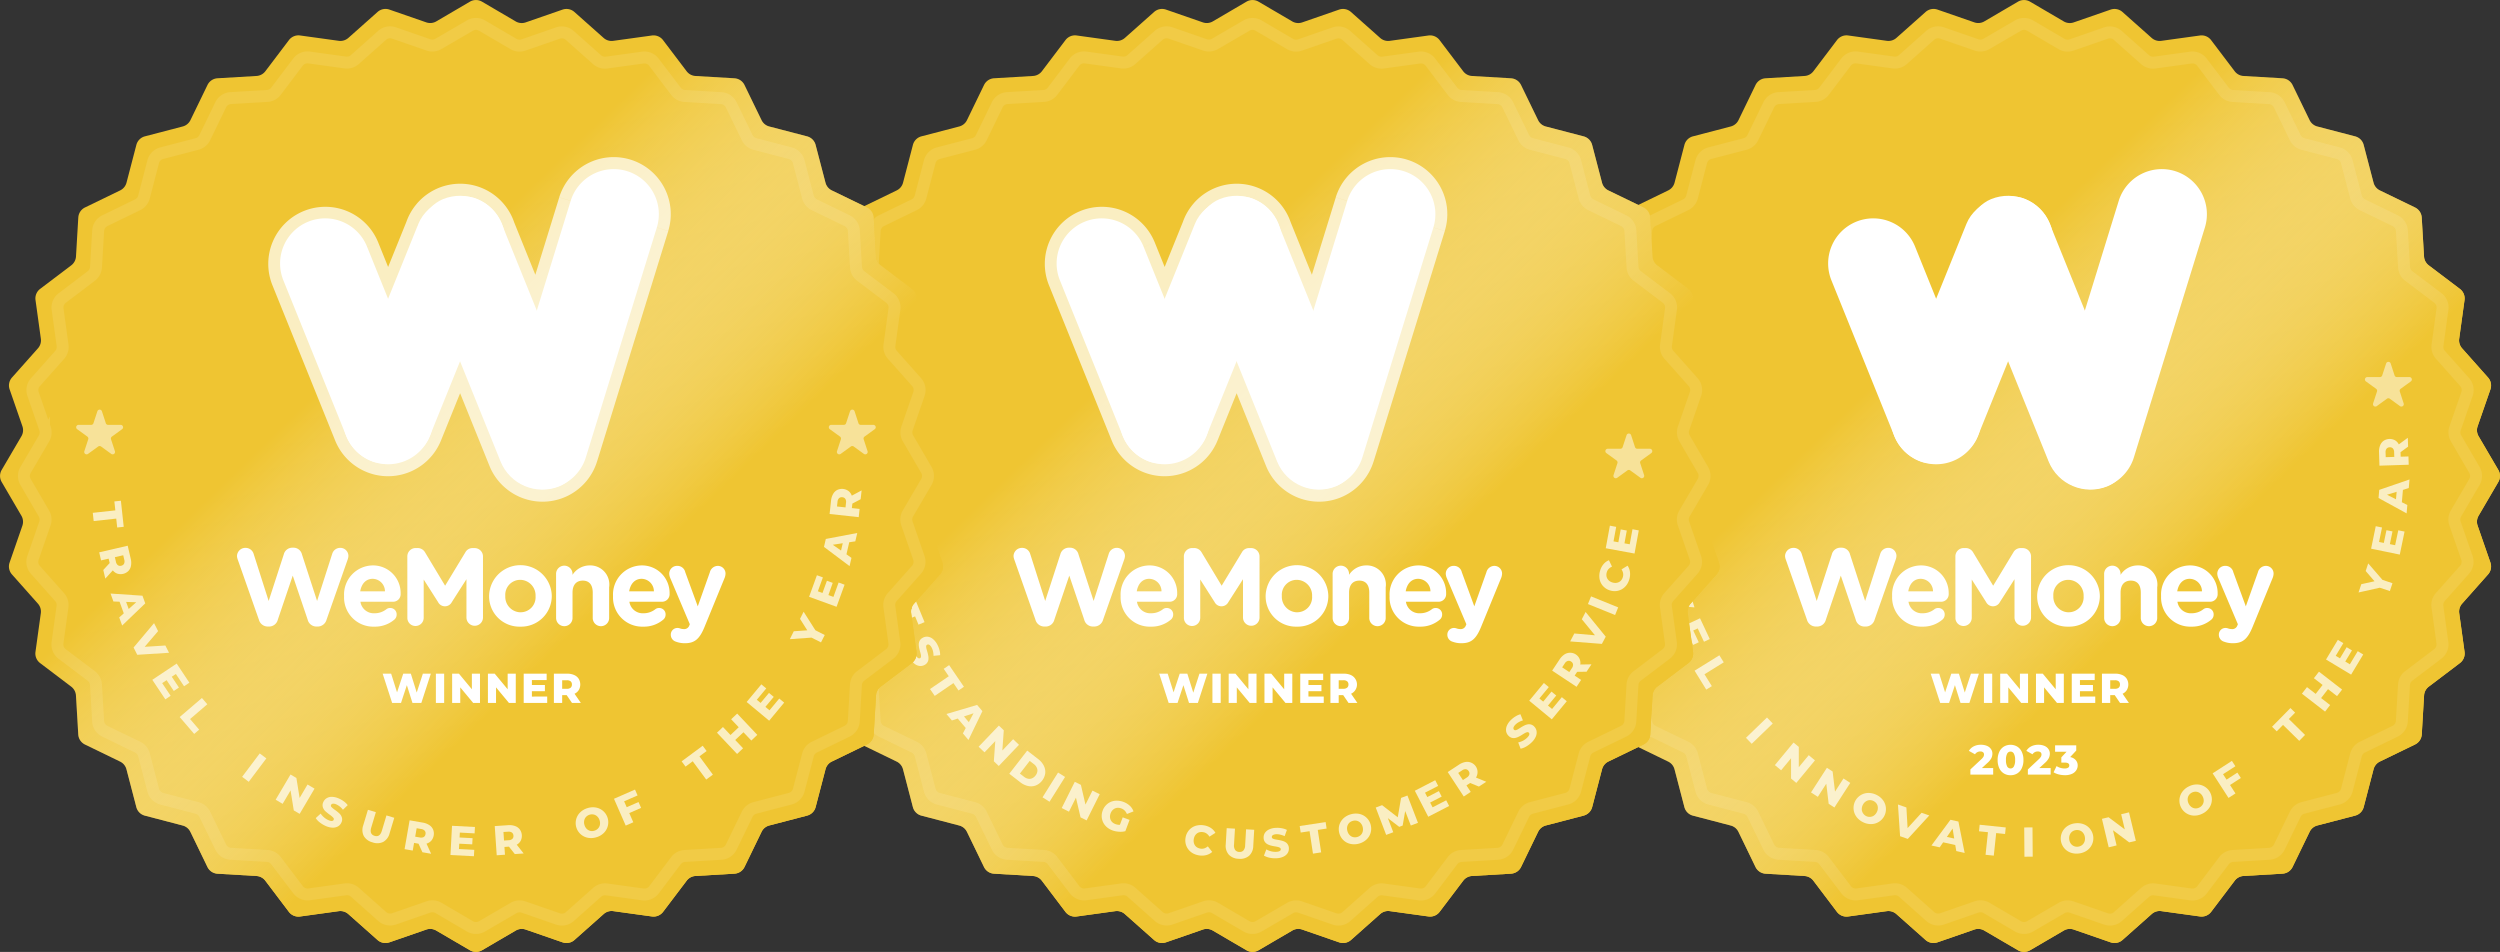 <svg xmlns="http://www.w3.org/2000/svg" xmlns:xlink="http://www.w3.org/1999/xlink" width="209.261" height="79.682" viewBox="0 0 209.261 79.682">
  <rect x="0" y="0" width="209.261" height="79.682" fill="#333333" stroke="none"/>
  <defs>
    <linearGradient id="linear-gradient" x1="0.111" y1="0.117" x2="0.807" y2="0.839" gradientUnits="objectBoundingBox">
      <stop offset="0.365" stop-color="#fff" stop-opacity="0"/>
      <stop offset="0.733" stop-color="#efc532"/>
    </linearGradient>
    <clipPath id="clip-path">
      <rect id="Rectangle_15" data-name="Rectangle 15" width="33.774" height="28.913" transform="translate(42.478 29.369)" fill="#fff"/>
    </clipPath>
  </defs>
  <g id="Group_33" data-name="Group 33" transform="translate(0 -143.662)">
    <g id="travel-innovation-winner-2023" transform="translate(109.42 127.502)">
      <g id="Group_19" data-name="Group 19">
        <path id="Path_163" data-name="Path 163" d="M59.494,16.3a1,1,0,0,1,1.011,0l2.821,1.653a1,1,0,0,0,.833.082l3.09-1.071a1,1,0,0,1,.992.2l2.445,2.172a1,1,0,0,0,.8.243l3.239-.448a1,1,0,0,1,.934.387l1.974,2.607a1,1,0,0,0,.738.395l3.264.193a1,1,0,0,1,.841.562l1.427,2.942a1,1,0,0,0,.647.531l3.164.826a1,1,0,0,1,.715.715l.826,3.164a1,1,0,0,0,.531.647l2.942,1.427a1,1,0,0,1,.562.841l.193,3.264a1,1,0,0,0,.395.738l2.607,1.974a1,1,0,0,1,.387.934l-.448,3.239a1,1,0,0,0,.243.8l2.172,2.444a1,1,0,0,1,.2.992l-1.071,3.09a1,1,0,0,0,.082.833L99.7,55.494a1,1,0,0,1,0,1.011L98.05,59.327a1,1,0,0,0-.082.833l1.071,3.09a1,1,0,0,1-.2.992L96.67,66.686a1,1,0,0,0-.243.8l.448,3.239a1,1,0,0,1-.387.934l-2.607,1.974a1,1,0,0,0-.395.738l-.193,3.264a1,1,0,0,1-.562.841l-2.942,1.427a1,1,0,0,0-.531.647l-.826,3.164a1,1,0,0,1-.715.715l-3.164.826a1,1,0,0,0-.647.531l-1.427,2.942a1,1,0,0,1-.841.562l-3.264.193a1,1,0,0,0-.738.395l-1.974,2.607a1,1,0,0,1-.934.387l-3.239-.448a1,1,0,0,0-.8.243l-2.445,2.172a1,1,0,0,1-.992.2l-3.09-1.071a1,1,0,0,0-.833.082L60.506,95.7a1,1,0,0,1-1.011,0L56.673,94.05a1,1,0,0,0-.833-.082l-3.09,1.071a1,1,0,0,1-.992-.2L49.314,92.67a1,1,0,0,0-.8-.243l-3.239.448a1,1,0,0,1-.934-.387l-1.974-2.607a1,1,0,0,0-.738-.395l-3.264-.193a1,1,0,0,1-.841-.562l-1.427-2.942a1,1,0,0,0-.647-.531l-3.164-.826a1,1,0,0,1-.715-.715l-.826-3.164a1,1,0,0,0-.531-.647l-2.942-1.427a1,1,0,0,1-.562-.841l-.193-3.264a1,1,0,0,0-.395-.738l-2.607-1.974a1,1,0,0,1-.387-.934l.448-3.239a1,1,0,0,0-.243-.8l-2.172-2.445a1,1,0,0,1-.2-.992l1.071-3.09a1,1,0,0,0-.082-.833L20.3,56.506a1,1,0,0,1,0-1.011l1.653-2.821a1,1,0,0,0,.082-.833l-1.071-3.09a1,1,0,0,1,.2-.992l2.172-2.444a1,1,0,0,0,.243-.8l-.448-3.239a1,1,0,0,1,.387-.934l2.607-1.974a1,1,0,0,0,.395-.738l.193-3.264a1,1,0,0,1,.562-.841l2.942-1.427a1,1,0,0,0,.531-.647l.826-3.164a1,1,0,0,1,.715-.715l3.164-.826a1,1,0,0,0,.647-.531l1.427-2.942a1,1,0,0,1,.841-.562l3.264-.193a1,1,0,0,0,.738-.395l1.974-2.607a1,1,0,0,1,.934-.387l3.239.448a1,1,0,0,0,.8-.243l2.444-2.172a1,1,0,0,1,.992-.2l3.09,1.071a1,1,0,0,0,.833-.082Z" fill="#efc532"/>
      </g>
      <g id="Group_20" data-name="Group 20">
        <path id="Path_164" data-name="Path 164" d="M59.494,16.3a1,1,0,0,1,1.011,0l2.821,1.653a1,1,0,0,0,.833.082l3.09-1.071a1,1,0,0,1,.992.2l2.445,2.172a1,1,0,0,0,.8.243l3.239-.448a1,1,0,0,1,.934.387l1.974,2.607a1,1,0,0,0,.738.395l3.264.193a1,1,0,0,1,.841.562l1.427,2.942a1,1,0,0,0,.647.531l3.164.826a1,1,0,0,1,.715.715l.826,3.164a1,1,0,0,0,.531.647l2.942,1.427a1,1,0,0,1,.562.841l.193,3.264a1,1,0,0,0,.395.738l2.607,1.974a1,1,0,0,1,.387.934l-.448,3.239a1,1,0,0,0,.243.8l2.172,2.444a1,1,0,0,1,.2.992l-1.071,3.09a1,1,0,0,0,.082.833L99.7,55.494a1,1,0,0,1,0,1.011L98.05,59.327a1,1,0,0,0-.082.833l1.071,3.09a1,1,0,0,1-.2.992L96.67,66.686a1,1,0,0,0-.243.8l.448,3.239a1,1,0,0,1-.387.934l-2.607,1.974a1,1,0,0,0-.395.738l-.193,3.264a1,1,0,0,1-.562.841l-2.942,1.427a1,1,0,0,0-.531.647l-.826,3.164a1,1,0,0,1-.715.715l-3.164.826a1,1,0,0,0-.647.531l-1.427,2.942a1,1,0,0,1-.841.562l-3.264.193a1,1,0,0,0-.738.395l-1.974,2.607a1,1,0,0,1-.934.387l-3.239-.448a1,1,0,0,0-.8.243l-2.445,2.172a1,1,0,0,1-.992.2l-3.09-1.071a1,1,0,0,0-.833.082L60.506,95.7a1,1,0,0,1-1.011,0L56.673,94.05a1,1,0,0,0-.833-.082l-3.09,1.071a1,1,0,0,1-.992-.2L49.314,92.67a1,1,0,0,0-.8-.243l-3.239.448a1,1,0,0,1-.934-.387l-1.974-2.607a1,1,0,0,0-.738-.395l-3.264-.193a1,1,0,0,1-.841-.562l-1.427-2.942a1,1,0,0,0-.647-.531l-3.164-.826a1,1,0,0,1-.715-.715l-.826-3.164a1,1,0,0,0-.531-.647l-2.942-1.427a1,1,0,0,1-.562-.841l-.193-3.264a1,1,0,0,0-.395-.738l-2.607-1.974a1,1,0,0,1-.387-.934l.448-3.239a1,1,0,0,0-.243-.8l-2.172-2.445a1,1,0,0,1-.2-.992l1.071-3.09a1,1,0,0,0-.082-.833L20.3,56.506a1,1,0,0,1,0-1.011l1.653-2.821a1,1,0,0,0,.082-.833l-1.071-3.09a1,1,0,0,1,.2-.992l2.172-2.444a1,1,0,0,0,.243-.8l-.448-3.239a1,1,0,0,1,.387-.934l2.607-1.974a1,1,0,0,0,.395-.738l.193-3.264a1,1,0,0,1,.562-.841l2.942-1.427a1,1,0,0,0,.531-.647l.826-3.164a1,1,0,0,1,.715-.715l3.164-.826a1,1,0,0,0,.647-.531l1.427-2.942a1,1,0,0,1,.841-.562l3.264-.193a1,1,0,0,0,.738-.395l1.974-2.607a1,1,0,0,1,.934-.387l3.239.448a1,1,0,0,0,.8-.243l2.444-2.172a1,1,0,0,1,.992-.2l3.09,1.071a1,1,0,0,0,.833-.082Z" fill="url(#linear-gradient)"/>
      </g>
      <g id="Group_21" data-name="Group 21" clip-path="url(#clip-path)">
        <path id="Path_165" data-name="Path 165" d="M54.058,54.746a3.775,3.775,0,0,1-4.914-2.086l-5.252-13a3.775,3.775,0,1,1,7-2.828l5.252,13A3.775,3.775,0,0,1,54.058,54.746Z" fill="#fff"/>
        <rect id="Rectangle_13" data-name="Rectangle 13" width="23.654" height="7.549" rx="3.775" transform="matrix(-0.375, 0.927, -0.927, -0.375, 63.593, 34.228)" fill="#fff"/>
        <rect id="Rectangle_14" data-name="Rectangle 14" width="25.935" height="7.549" rx="3.775" transform="matrix(-0.375, -0.927, 0.927, -0.375, 63.473, 58.283)" fill="#fff"/>
        <path id="Path_166" data-name="Path 166" d="M72.646,30.483a3.775,3.775,0,0,1,2.493,4.72l-5.958,19.29a3.775,3.775,0,0,1-7.213-2.228l5.958-19.289A3.775,3.775,0,0,1,72.646,30.483Z" fill="#fff"/>
      </g>
      <path id="Path_167" data-name="Path 167" d="M41.827,68.025a.774.774,0,0,0,.724.579H42.7a.753.753,0,0,0,.715-.579l1.248-3.683,1.248,3.683a.753.753,0,0,0,.715.579h.145a.774.774,0,0,0,.724-.579l1.773-5.052a.994.994,0,0,0,.054-.276.677.677,0,0,0-.688-.68.7.7,0,0,0-.669.505L46.7,66.464l-1.266-3.9a.726.726,0,0,0-.706-.56h-.109a.736.736,0,0,0-.706.56l-1.266,3.9-1.257-3.94a.7.7,0,0,0-.678-.505.7.7,0,0,0-.715.689.929.929,0,0,0,.054.266Z" fill="#fff"/>
      <path id="Path_168" data-name="Path 168" d="M50.311,65.656c.108-.634.479-1.047,1.049-1.047a1.048,1.048,0,0,1,1.022,1.047Zm2.868,2.36a.552.552,0,0,0,.181-.413.53.53,0,0,0-.534-.551.508.508,0,0,0-.335.11,1.572,1.572,0,0,1-.977.331,1.128,1.128,0,0,1-1.185-.964h2.723a.632.632,0,0,0,.642-.671,2.312,2.312,0,0,0-2.334-2.37,2.435,2.435,0,0,0-2.4,2.563v.018A2.444,2.444,0,0,0,51.5,68.613,2.489,2.489,0,0,0,53.178,68.016Z" fill="#fff"/>
      <path id="Path_169" data-name="Path 169" d="M54.257,67.869a.677.677,0,0,0,.679.689.685.685,0,0,0,.688-.689v-3.2l1.2,1.883a.647.647,0,0,0,1.158,0l1.221-1.91v3.205a.692.692,0,1,0,1.384,0V62.744a.7.7,0,0,0-.7-.707h-.154a.68.68,0,0,0-.624.358l-1.692,2.792L55.741,62.4a.714.714,0,0,0-.633-.367h-.154a.7.7,0,0,0-.7.707Z" fill="#fff"/>
      <path id="Path_170" data-name="Path 170" d="M63.712,68.613a2.563,2.563,0,0,0,2.633-2.563v-.018a2.624,2.624,0,0,0-5.247.018v.018A2.538,2.538,0,0,0,63.712,68.613Zm.018-1.2a1.3,1.3,0,0,1-1.276-1.359v-.018a1.253,1.253,0,0,1,1.257-1.341,1.3,1.3,0,0,1,1.276,1.359v.018A1.253,1.253,0,0,1,63.73,67.41Z" fill="#fff"/>
      <path id="Path_171" data-name="Path 171" d="M66.707,67.86a.688.688,0,1,0,1.375,0v-2.1c0-.661.335-1,.859-1s.832.34.832,1v2.1a.688.688,0,1,0,1.375,0V65.316A1.6,1.6,0,0,0,69.5,63.488a1.71,1.71,0,0,0-1.42.79v-.055a.688.688,0,1,0-1.375,0Z" fill="#fff"/>
      <path id="Path_172" data-name="Path 172" d="M72.823,65.656c.108-.634.479-1.047,1.049-1.047a1.048,1.048,0,0,1,1.022,1.047Zm2.868,2.36a.551.551,0,0,0,.181-.413.53.53,0,0,0-.534-.551.508.508,0,0,0-.335.11,1.572,1.572,0,0,1-.977.331,1.129,1.129,0,0,1-1.185-.964h2.723a.632.632,0,0,0,.642-.671,2.312,2.312,0,0,0-2.334-2.37,2.435,2.435,0,0,0-2.4,2.563v.018a2.444,2.444,0,0,0,2.533,2.544A2.489,2.489,0,0,0,75.69,68.016Z" fill="#fff"/>
      <path id="Path_173" data-name="Path 173" d="M77.5,70c.823,0,1.23-.377,1.637-1.378L80.826,64.5a1.07,1.07,0,0,0,.063-.331.644.644,0,0,0-.651-.643.7.7,0,0,0-.66.533l-1.013,2.856-1.049-2.866a.667.667,0,0,0-.66-.524.656.656,0,0,0-.679.67,1.031,1.031,0,0,0,.072.321L77.9,68.411l-.045.11a.448.448,0,0,1-.488.294.886.886,0,0,1-.29-.055.641.641,0,0,0-.226-.037.553.553,0,0,0-.543.57.6.6,0,0,0,.434.579A2.039,2.039,0,0,0,77.5,70Z" fill="#fff"/>
      <path id="Path_174" data-name="Path 174" d="M56.221,72.55,55.426,75h-.742l-.469-1.491L53.725,75h-.742l-.794-2.45H52.9l.493,1.564.518-1.564h.637l.493,1.578.514-1.578Zm.423,0h.693V75h-.693Zm3.692,0V75h-.57l-1.082-1.305V75h-.679V72.55h.57l1.082,1.305V72.55Zm2.995,0V75h-.57l-1.082-1.305V75H61V72.55h.57l1.082,1.305V72.55Zm2.631,1.914V75H63.995V72.55h1.921v.535H64.681V73.5h1.089v.518H64.681v.448Zm1.631-.116h-.378V75h-.693V72.55h1.12a1.378,1.378,0,0,1,.577.112.841.841,0,0,1,.378.315.927.927,0,0,1,.007.945.833.833,0,0,1-.354.308l.529.77h-.742Zm.438-.893a.334.334,0,0,0-.108-.266A.478.478,0,0,0,67.6,73.1h-.385v.717H67.6a.491.491,0,0,0,.322-.091A.334.334,0,0,0,68.03,73.456Z" fill="#fff"/>
      <path id="Path_175" data-name="Path 175" d="M57.418,80.451V81H55.51v-.434l.917-.857a.9.9,0,0,0,.179-.214.4.4,0,0,0,.045-.182.227.227,0,0,0-.08-.186.36.36,0,0,0-.235-.067.518.518,0,0,0-.252.063.493.493,0,0,0-.186.175l-.514-.287a1.007,1.007,0,0,1,.4-.375A1.3,1.3,0,0,1,56.4,78.5a1.249,1.249,0,0,1,.493.091.749.749,0,0,1,.336.262.647.647,0,0,1,.123.392.847.847,0,0,1-.088.378,1.421,1.421,0,0,1-.329.4l-.462.427Zm1.455.6a1.048,1.048,0,0,1-.56-.151,1.026,1.026,0,0,1-.385-.437,1.6,1.6,0,0,1-.137-.686,1.576,1.576,0,0,1,.137-.683,1.022,1.022,0,0,1,.385-.441,1.111,1.111,0,0,1,1.117,0,1,1,0,0,1,.382.441,1.541,1.541,0,0,1,.14.683,1.564,1.564,0,0,1-.14.686,1,1,0,0,1-.382.438A1.042,1.042,0,0,1,58.873,81.049Zm0-.567a.31.31,0,0,0,.276-.168,1.065,1.065,0,0,0,.105-.539,1.044,1.044,0,0,0-.105-.535.309.309,0,0,0-.276-.172.32.32,0,0,0-.284.172,1.075,1.075,0,0,0-.1.535,1.1,1.1,0,0,0,.1.539A.321.321,0,0,0,58.873,80.482Zm3.356-.032V81H60.321v-.434l.917-.857a.9.9,0,0,0,.178-.214.4.4,0,0,0,.046-.182.228.228,0,0,0-.081-.186.361.361,0,0,0-.234-.067.518.518,0,0,0-.252.063.492.492,0,0,0-.185.175l-.515-.287a1.006,1.006,0,0,1,.4-.375,1.3,1.3,0,0,1,.613-.136,1.25,1.25,0,0,1,.493.091.75.75,0,0,1,.336.262.648.648,0,0,1,.123.392.848.848,0,0,1-.088.378,1.422,1.422,0,0,1-.329.4l-.462.427Zm1.633-.921a.8.8,0,0,1,.465.252.656.656,0,0,1,.165.451.732.732,0,0,1-.119.4.823.823,0,0,1-.357.3,1.386,1.386,0,0,1-.592.112,2.141,2.141,0,0,1-.514-.063,1.521,1.521,0,0,1-.437-.178l.252-.521a1.135,1.135,0,0,0,.322.15,1.284,1.284,0,0,0,.357.052.526.526,0,0,0,.284-.066.211.211,0,0,0,.1-.189q0-.238-.375-.238h-.291v-.437l.438-.472H62.6V78.55h1.771v.434Z" fill="#fff"/>
      <path id="Path_176" data-name="Path 176" d="M59.494,18.3a1,1,0,0,1,1.011,0l2.635,1.544a1,1,0,0,0,.833.082l2.886-1a1,1,0,0,1,.992.2l2.283,2.029a1,1,0,0,0,.8.243l3.026-.418a1,1,0,0,1,.934.387L76.739,23.8a1,1,0,0,0,.738.395l3.049.18a1,1,0,0,1,.841.562L82.7,27.68a1,1,0,0,0,.647.531l2.955.771a1,1,0,0,1,.715.715l.771,2.955a1,1,0,0,0,.531.647l2.748,1.333a1,1,0,0,1,.562.841l.18,3.049a1,1,0,0,0,.395.738L94.64,41.1a1,1,0,0,1,.387.934l-.418,3.025a1,1,0,0,0,.243.8l2.029,2.283a1,1,0,0,1,.2.992l-1,2.886a1,1,0,0,0,.082.833L97.7,55.494a1,1,0,0,1,0,1.011l-1.544,2.635a1,1,0,0,0-.082.833l1,2.886a1,1,0,0,1-.2.992l-2.029,2.283a1,1,0,0,0-.243.8l.418,3.026a1,1,0,0,1-.387.934L92.2,72.739a1,1,0,0,0-.395.738l-.18,3.049a1,1,0,0,1-.562.841L88.32,78.7a1,1,0,0,0-.531.647L87.018,82.3a1,1,0,0,1-.715.715l-2.955.771a1,1,0,0,0-.647.531l-1.333,2.748a1,1,0,0,1-.841.562l-3.049.18a1,1,0,0,0-.738.395L74.9,90.64a1,1,0,0,1-.934.387l-3.026-.418a1,1,0,0,0-.8.243l-2.283,2.029a1,1,0,0,1-.992.2l-2.886-1a1,1,0,0,0-.833.082L60.506,93.7a1,1,0,0,1-1.011,0l-2.635-1.544a1,1,0,0,0-.833-.082l-2.886,1a1,1,0,0,1-.992-.2l-2.283-2.029a1,1,0,0,0-.8-.243l-3.025.418a1,1,0,0,1-.934-.387L43.261,88.2a1,1,0,0,0-.738-.395l-3.049-.18a1,1,0,0,1-.841-.562L37.3,84.32a1,1,0,0,0-.647-.531L33.7,83.018a1,1,0,0,1-.715-.715l-.771-2.955a1,1,0,0,0-.531-.647l-2.748-1.333a1,1,0,0,1-.562-.841l-.18-3.049a1,1,0,0,0-.395-.738L25.36,70.9a1,1,0,0,1-.387-.934l.418-3.026a1,1,0,0,0-.243-.8l-2.029-2.283a1,1,0,0,1-.2-.992l1-2.886a1,1,0,0,0-.082-.833L22.3,56.506a1,1,0,0,1,0-1.011l1.544-2.635a1,1,0,0,0,.082-.833l-1-2.886a1,1,0,0,1,.2-.992l2.029-2.283a1,1,0,0,0,.243-.8l-.418-3.025a1,1,0,0,1,.387-.934L27.8,39.261a1,1,0,0,0,.395-.738l.18-3.049a1,1,0,0,1,.562-.841L31.68,33.3a1,1,0,0,0,.531-.647l.771-2.955a1,1,0,0,1,.715-.715l2.955-.771a1,1,0,0,0,.647-.531l1.333-2.748a1,1,0,0,1,.841-.562l3.049-.18a1,1,0,0,0,.738-.395L45.1,21.36a1,1,0,0,1,.934-.387l3.025.418a1,1,0,0,0,.8-.243l2.283-2.029a1,1,0,0,1,.992-.2l2.886,1a1,1,0,0,0,.833-.082Z" fill="none" stroke="#fff" stroke-width="1" opacity="0.1"/>
      <path id="Path_177" data-name="Path 177" d="M90.31,46.585a.2.2,0,0,1,.38,0l.326,1a.2.2,0,0,0,.19.138h1.055a.2.2,0,0,1,.118.362l-.854.62a.2.2,0,0,0-.073.224l.326,1a.2.2,0,0,1-.308.224l-.854-.62a.2.2,0,0,0-.235,0l-.854.62a.2.2,0,0,1-.308-.224l.326-1a.2.2,0,0,0-.073-.224l-.854-.62a.2.2,0,0,1,.118-.362h1.055a.2.2,0,0,0,.19-.138Z" fill="#fff" opacity="0.5"/>
      <path id="Path_178" data-name="Path 178" d="M29.31,46.585a.2.2,0,0,1,.38,0l.326,1a.2.2,0,0,0,.19.138h1.055a.2.2,0,0,1,.118.362l-.854.62a.2.2,0,0,0-.073.224l.326,1a.2.2,0,0,1-.308.224l-.854-.62a.2.2,0,0,0-.235,0l-.854.62a.2.2,0,0,1-.308-.224l.326-1a.2.2,0,0,0-.073-.224l-.854-.62a.2.2,0,0,1,.118-.362h1.055a.2.2,0,0,0,.19-.138Z" fill="#fff" opacity="0.5"/>
      <g id="Group_22" data-name="Group 22" opacity="0.7">
        <path id="Path_179" data-name="Path 179" d="M29.71,54.788l.024-.752.549.018-.071,2.193-.549-.018.024-.749-1.9-.061.022-.693Z" fill="#fff"/>
        <path id="Path_180" data-name="Path 180" d="M28.618,59l-.032-.377-.649.056-.059-.691,2.441-.209.1,1.116a1.38,1.38,0,0,1-.062.585.841.841,0,0,1-.282.4.927.927,0,0,1-.941.088.833.833,0,0,1-.337-.326l-.722.592-.063-.739Zm.927.36a.334.334,0,0,0,.256-.131.478.478,0,0,0,.067-.329l-.033-.384-.715.061.033.384a.49.49,0,0,0,.118.313A.334.334,0,0,0,29.545,59.363Z" fill="#fff"/>
        <path id="Path_181" data-name="Path 181" d="M29.171,63.258l-.209-1.015-.5-.092-.143-.693,2.618.565.138.668-2.181,1.557-.146-.706Zm.459-.3.7-.467-.831-.15Z" fill="#fff"/>
        <path id="Path_182" data-name="Path 182" d="M32.414,67l-2.656-.224-.215-.648,2-1.766.236.711-1.3,1.134,1.729.141Z" fill="#fff"/>
        <path id="Path_183" data-name="Path 183" d="M31.982,70.506l-.485.227-.835-1.781,2.218-1.04.816,1.74-.485.227-.525-1.119-.374.175.462.986-.469.22-.462-.985-.406.19Z" fill="#fff"/>
        <path id="Path_184" data-name="Path 184" d="M34.5,71.011l.366.589-1.614,1,.617.993-.467.29L32.424,72.3Z" fill="#fff"/>
        <path id="Path_185" data-name="Path 185" d="M38.485,76.219l.482.5-1.76,1.7-.482-.5Z" fill="#fff"/>
        <path id="Path_186" data-name="Path 186" d="M42.5,79.806,40.94,81.693l-.44-.364v-1.7l-.832,1.006-.523-.433,1.562-1.888.44.364v1.7l.832-1.006Z" fill="#fff"/>
        <path id="Path_187" data-name="Path 187" d="M45.456,81.693l-1.329,2.058-.479-.31-.2-1.683-.708,1.1-.57-.368L43.5,80.428l.479.31.2,1.684.708-1.1Z" fill="#fff"/>
        <path id="Path_188" data-name="Path 188" d="M46.527,84.982a1.476,1.476,0,0,1-.556-.456,1.253,1.253,0,0,1,.977-1.992,1.476,1.476,0,0,1,.7.16,1.455,1.455,0,0,1,.553.454,1.253,1.253,0,0,1-.977,1.992A1.455,1.455,0,0,1,46.527,84.982Zm.253-.515a.657.657,0,0,0,.34.069.633.633,0,0,0,.322-.115.757.757,0,0,0,.24-.292.738.738,0,0,0,.082-.365.626.626,0,0,0-.1-.328.689.689,0,0,0-.6-.3.627.627,0,0,0-.323.118.736.736,0,0,0-.239.288.757.757,0,0,0-.083.368.632.632,0,0,0,.106.325A.655.655,0,0,0,46.78,84.466Z" fill="#fff"/>
        <path id="Path_189" data-name="Path 189" d="M52.069,84.418l-1.8,1.963-.644-.227L49.447,83.5l.707.249.1,1.726,1.17-1.28Z" fill="#fff"/>
        <path id="Path_190" data-name="Path 190" d="M54.243,86.892l-1.011-.227-.292.422-.69-.155,1.591-2.154.666.149.523,2.628-.7-.158Zm-.086-.543-.136-.834-.479.7Z" fill="#fff"/>
        <path id="Path_191" data-name="Path 191" d="M56.98,85.819l-.749-.077.056-.547,2.183.226-.056.547-.745-.077-.2,1.89-.689-.071Z" fill="#fff"/>
        <path id="Path_192" data-name="Path 192" d="M60.016,85.421l.693-.005.018,2.45-.693.005Z" fill="#fff"/>
        <path id="Path_193" data-name="Path 193" d="M64.589,87.6a1.476,1.476,0,0,1-.715-.081,1.253,1.253,0,0,1-.26-2.2,1.475,1.475,0,0,1,.676-.245,1.455,1.455,0,0,1,.711.082,1.253,1.253,0,0,1,.26,2.2A1.455,1.455,0,0,1,64.589,87.6Zm-.067-.57a.656.656,0,0,0,.323-.126.632.632,0,0,0,.208-.271.756.756,0,0,0,.044-.375.738.738,0,0,0-.13-.351.627.627,0,0,0-.266-.219.689.689,0,0,0-.667.079.626.626,0,0,0-.207.275.738.738,0,0,0-.044.372.757.757,0,0,0,.13.355.633.633,0,0,0,.265.215A.657.657,0,0,0,64.521,87.031Z" fill="#fff"/>
        <path id="Path_194" data-name="Path 194" d="M68.788,84.157l.571,2.382-.555.133-1.356-1.017.3,1.27-.66.158L66.521,84.7l.555-.133,1.356,1.017-.3-1.269Z" fill="#fff"/>
        <path id="Path_195" data-name="Path 195" d="M74.925,84.27a1.475,1.475,0,0,1-.7.16,1.253,1.253,0,0,1-.977-1.992,1.475,1.475,0,0,1,.556-.456,1.455,1.455,0,0,1,.7-.159,1.253,1.253,0,0,1,.977,1.992A1.455,1.455,0,0,1,74.925,84.27Zm-.253-.515a.657.657,0,0,0,.263-.227.632.632,0,0,0,.106-.325.758.758,0,0,0-.083-.368.737.737,0,0,0-.239-.288.627.627,0,0,0-.323-.118.689.689,0,0,0-.6.3.627.627,0,0,0-.1.328.738.738,0,0,0,.082.365.757.757,0,0,0,.24.291.632.632,0,0,0,.322.115A.656.656,0,0,0,74.672,83.754Z" fill="#fff"/>
        <path id="Path_196" data-name="Path 196" d="M76.658,80.965l.293.453.908-.587.291.45-.908.587.456.706-.582.376-1.329-2.058L77.4,79.849l.291.45Z" fill="#fff"/>
        <path id="Path_197" data-name="Path 197" d="M81.679,76.839l-.527.537-.392-.385L82.3,75.426l.392.385-.525.534,1.355,1.332-.486.494Z" fill="#fff"/>
        <path id="Path_198" data-name="Path 198" d="M84.688,72.381l1.937,1.5-.424.548-.755-.585-.579.747.755.585-.424.548-1.937-1.5.424-.548.728.564.579-.747-.728-.564Z" fill="#fff"/>
        <path id="Path_199" data-name="Path 199" d="M87.933,70.667l.459.276-1.014,1.686-2.1-1.263.99-1.647.459.276-.637,1.059.354.213.561-.933.444.267-.561.933.384.231Z" fill="#fff"/>
        <path id="Path_200" data-name="Path 200" d="M90.006,64.7l.834.277-.219.658-.844-.28L88,65.753l.231-.694,1.107-.244-.74-.858.212-.638Z" fill="#fff"/>
        <path id="Path_201" data-name="Path 201" d="M91.327,60.548l.525.108-.4,1.926-2.4-.494.388-1.882.525.108-.249,1.21.4.083.22-1.066.507.1-.22,1.066.439.09Z" fill="#fff"/>
        <path id="Path_202" data-name="Path 202" d="M91.715,57.167,91.626,58.2l.458.232-.06.7-2.349-1.287.058-.68,2.534-.872-.062.718Zm-.526.159-.808.247.754.381Z" fill="#fff"/>
        <path id="Path_203" data-name="Path 203" d="M91.515,54.01l.012.378.651-.021.022.693-2.449.079-.036-1.119a1.379,1.379,0,0,1,.093-.581.841.841,0,0,1,.3-.388.927.927,0,0,1,.944-.037.833.833,0,0,1,.319.343l.753-.553.024.742Zm-.906-.409a.334.334,0,0,0-.262.117.477.477,0,0,0-.084.325l.012.385.717-.023-.012-.385a.491.491,0,0,0-.1-.319A.334.334,0,0,0,90.609,53.6Z" fill="#fff"/>
      </g>
    </g>
    <g id="customer-service-winner-2023" transform="translate(44.841 127.502)">
      <g id="Group_28" data-name="Group 28">
        <path id="Path_243" data-name="Path 243" d="M59.494,16.3a1,1,0,0,1,1.011,0l2.821,1.653a1,1,0,0,0,.833.082l3.09-1.071a1,1,0,0,1,.992.2l2.445,2.172a1,1,0,0,0,.8.243l3.239-.448a1,1,0,0,1,.934.387l1.974,2.607a1,1,0,0,0,.738.395l3.264.193a1,1,0,0,1,.841.562l1.427,2.942a1,1,0,0,0,.647.531l3.164.826a1,1,0,0,1,.715.715l.826,3.164a1,1,0,0,0,.531.647l2.942,1.427a1,1,0,0,1,.562.841l.193,3.264a1,1,0,0,0,.395.738l2.607,1.974a1,1,0,0,1,.387.934l-.448,3.239a1,1,0,0,0,.243.8l2.172,2.444a1,1,0,0,1,.2.992l-1.071,3.09a1,1,0,0,0,.082.833L99.7,55.494a1,1,0,0,1,0,1.011L98.05,59.327a1,1,0,0,0-.082.833l1.071,3.09a1,1,0,0,1-.2.992L96.67,66.686a1,1,0,0,0-.243.8l.448,3.239a1,1,0,0,1-.387.934l-2.607,1.974a1,1,0,0,0-.395.738l-.193,3.264a1,1,0,0,1-.562.841l-2.942,1.427a1,1,0,0,0-.531.647l-.826,3.164a1,1,0,0,1-.715.715l-3.164.826a1,1,0,0,0-.647.531l-1.427,2.942a1,1,0,0,1-.841.562l-3.264.193a1,1,0,0,0-.738.395l-1.974,2.607a1,1,0,0,1-.934.387l-3.239-.448a1,1,0,0,0-.8.243l-2.445,2.172a1,1,0,0,1-.992.2l-3.09-1.071a1,1,0,0,0-.833.082L60.506,95.7a1,1,0,0,1-1.011,0L56.673,94.05a1,1,0,0,0-.833-.082l-3.09,1.071a1,1,0,0,1-.992-.2L49.314,92.67a1,1,0,0,0-.8-.243l-3.239.448a1,1,0,0,1-.934-.387l-1.974-2.607a1,1,0,0,0-.738-.395l-3.264-.193a1,1,0,0,1-.841-.562l-1.427-2.942a1,1,0,0,0-.647-.531l-3.164-.826a1,1,0,0,1-.715-.715l-.826-3.164a1,1,0,0,0-.531-.647l-2.942-1.427a1,1,0,0,1-.562-.841l-.193-3.264a1,1,0,0,0-.395-.738l-2.607-1.974a1,1,0,0,1-.387-.934l.448-3.239a1,1,0,0,0-.243-.8l-2.172-2.445a1,1,0,0,1-.2-.992l1.071-3.09a1,1,0,0,0-.082-.833L20.3,56.506a1,1,0,0,1,0-1.011l1.653-2.821a1,1,0,0,0,.082-.833l-1.071-3.09a1,1,0,0,1,.2-.992l2.172-2.444a1,1,0,0,0,.243-.8l-.448-3.239a1,1,0,0,1,.387-.934l2.607-1.974a1,1,0,0,0,.395-.738l.193-3.264a1,1,0,0,1,.562-.841l2.942-1.427a1,1,0,0,0,.531-.647l.826-3.164a1,1,0,0,1,.715-.715l3.164-.826a1,1,0,0,0,.647-.531l1.427-2.942a1,1,0,0,1,.841-.562l3.264-.193a1,1,0,0,0,.738-.395l1.974-2.607a1,1,0,0,1,.934-.387l3.239.448a1,1,0,0,0,.8-.243l2.444-2.172a1,1,0,0,1,.992-.2l3.09,1.071a1,1,0,0,0,.833-.082Z" fill="#efc532"/>
      </g>
      <g id="Group_29" data-name="Group 29">
        <path id="Path_244" data-name="Path 244" d="M59.494,16.3a1,1,0,0,1,1.011,0l2.821,1.653a1,1,0,0,0,.833.082l3.09-1.071a1,1,0,0,1,.992.2l2.445,2.172a1,1,0,0,0,.8.243l3.239-.448a1,1,0,0,1,.934.387l1.974,2.607a1,1,0,0,0,.738.395l3.264.193a1,1,0,0,1,.841.562l1.427,2.942a1,1,0,0,0,.647.531l3.164.826a1,1,0,0,1,.715.715l.826,3.164a1,1,0,0,0,.531.647l2.942,1.427a1,1,0,0,1,.562.841l.193,3.264a1,1,0,0,0,.395.738l2.607,1.974a1,1,0,0,1,.387.934l-.448,3.239a1,1,0,0,0,.243.8l2.172,2.444a1,1,0,0,1,.2.992l-1.071,3.09a1,1,0,0,0,.082.833L99.7,55.494a1,1,0,0,1,0,1.011L98.05,59.327a1,1,0,0,0-.082.833l1.071,3.09a1,1,0,0,1-.2.992L96.67,66.686a1,1,0,0,0-.243.8l.448,3.239a1,1,0,0,1-.387.934l-2.607,1.974a1,1,0,0,0-.395.738l-.193,3.264a1,1,0,0,1-.562.841l-2.942,1.427a1,1,0,0,0-.531.647l-.826,3.164a1,1,0,0,1-.715.715l-3.164.826a1,1,0,0,0-.647.531l-1.427,2.942a1,1,0,0,1-.841.562l-3.264.193a1,1,0,0,0-.738.395l-1.974,2.607a1,1,0,0,1-.934.387l-3.239-.448a1,1,0,0,0-.8.243l-2.445,2.172a1,1,0,0,1-.992.2l-3.09-1.071a1,1,0,0,0-.833.082L60.506,95.7a1,1,0,0,1-1.011,0L56.673,94.05a1,1,0,0,0-.833-.082l-3.09,1.071a1,1,0,0,1-.992-.2L49.314,92.67a1,1,0,0,0-.8-.243l-3.239.448a1,1,0,0,1-.934-.387l-1.974-2.607a1,1,0,0,0-.738-.395l-3.264-.193a1,1,0,0,1-.841-.562l-1.427-2.942a1,1,0,0,0-.647-.531l-3.164-.826a1,1,0,0,1-.715-.715l-.826-3.164a1,1,0,0,0-.531-.647l-2.942-1.427a1,1,0,0,1-.562-.841l-.193-3.264a1,1,0,0,0-.395-.738l-2.607-1.974a1,1,0,0,1-.387-.934l.448-3.239a1,1,0,0,0-.243-.8l-2.172-2.445a1,1,0,0,1-.2-.992l1.071-3.09a1,1,0,0,0-.082-.833L20.3,56.506a1,1,0,0,1,0-1.011l1.653-2.821a1,1,0,0,0,.082-.833l-1.071-3.09a1,1,0,0,1,.2-.992l2.172-2.444a1,1,0,0,0,.243-.8l-.448-3.239a1,1,0,0,1,.387-.934l2.607-1.974a1,1,0,0,0,.395-.738l.193-3.264a1,1,0,0,1,.562-.841l2.942-1.427a1,1,0,0,0,.531-.647l.826-3.164a1,1,0,0,1,.715-.715l3.164-.826a1,1,0,0,0,.647-.531l1.427-2.942a1,1,0,0,1,.841-.562l3.264-.193a1,1,0,0,0,.738-.395l1.974-2.607a1,1,0,0,1,.934-.387l3.239.448a1,1,0,0,0,.8-.243l2.444-2.172a1,1,0,0,1,.992-.2l3.09,1.071a1,1,0,0,0,.833-.082Z" fill="url(#linear-gradient)"/>
      </g>
      <g id="Group_30" data-name="Group 30" opacity="0.7">
        <path id="Path_245" data-name="Path 245" d="M75.138,35.2a3.775,3.775,0,1,0-7.213-2.228l-2.831,9.165-2.823-6.988a3.78,3.78,0,0,0-7.158-.089l-2.468,6.109-1.753-4.34a3.775,3.775,0,1,0-7,2.828l5.252,13a3.776,3.776,0,0,0,7,0L58.674,46.4l3.385,8.379a3.783,3.783,0,0,0,7.121-.289Z" fill="#fff" fill-rule="evenodd"/>
        <path id="Path_246" data-name="Path 246" d="M75.138,35.2l.956.3h0Zm-7.213-2.228-.955-.3h0Zm-2.831,9.165-.927.375,1.053,2.607.83-2.686Zm-2.823-6.988-.951.308.011.034.013.033Zm-2.178-2.339.375-.927h0ZM55.82,33.848l.756.655v0Zm-.707,1.215.927.375.008-.02.007-.021Zm-2.468,6.109-.927.375.927,2.295.927-2.295Zm-1.753-4.34-.927.375Zm-4.914-2.086-.375-.927h0Zm-2.086,4.914.927-.375Zm5.252,13,.927-.375Zm3.192,2.349.082-1h0ZM53.091,55l.119.993h0Zm3.055-2.335-.927-.375ZM58.674,46.4l.927-.375-.927-2.295-.927,2.295Zm3.385,8.379.927-.375Zm1.168,1.555.622-.783,0,0Zm1.232.648.3-.955h0Zm4.721-2.493-.956-.3Zm3.17-23.055a2.775,2.775,0,0,1,1.832,3.47l1.911.59a4.775,4.775,0,0,0-3.153-5.971Zm-3.47,1.832a2.775,2.775,0,0,1,3.47-1.832l.59-1.911a4.775,4.775,0,0,0-5.971,3.153ZM66.05,42.436l2.831-9.165-1.911-.59-2.831,9.165Zm-.028-.67L63.2,34.778l-1.854.749,2.823,6.988Zm-2.8-6.922a4.767,4.767,0,0,0-2.754-2.958l-.749,1.854a2.767,2.767,0,0,1,1.6,1.719Zm-2.754-2.958a4.776,4.776,0,0,0-5.405,1.308L56.577,34.5a2.776,2.776,0,0,1,3.141-.76Zm-5.4,1.306a4.788,4.788,0,0,0-.893,1.536l1.885.668a2.789,2.789,0,0,1,.52-.895Zm-.878,1.5L51.718,40.8l1.854.749,2.468-6.109ZM53.573,40.8l-1.753-4.34-1.854.749,1.753,4.34Zm-1.753-4.34A4.775,4.775,0,0,0,45.6,33.819l.749,1.854a2.775,2.775,0,0,1,3.612,1.533ZM45.6,33.819a4.775,4.775,0,0,0-2.638,6.216l1.854-.749a2.775,2.775,0,0,1,1.533-3.612Zm-2.638,6.216,5.252,13,1.854-.749-5.252-13Zm5.252,13a4.775,4.775,0,0,0,4.037,2.971l.164-1.993a2.775,2.775,0,0,1-2.347-1.727Zm4.037,2.971a4.743,4.743,0,0,0,.955-.018L52.972,54a2.755,2.755,0,0,1-.553.01Zm.955-.018a4.774,4.774,0,0,0,3.864-2.953l-1.854-.749A2.774,2.774,0,0,1,52.972,54Zm3.864-2.953L59.6,46.778l-1.854-.749-2.528,6.257Zm.674-6.257,3.386,8.379,1.854-.749L59.6,46.029Zm3.386,8.379a4.758,4.758,0,0,0,1.479,1.968l1.234-1.574a2.757,2.757,0,0,1-.858-1.143Zm3.623.873a2.768,2.768,0,0,1-.906-.476l-1.243,1.567a4.764,4.764,0,0,0,1.558.82Zm3.47-1.832a2.775,2.775,0,0,1-3.47,1.832l-.59,1.911a4.775,4.775,0,0,0,5.971-3.153Zm5.958-19.29L68.225,54.2l1.911.59L76.094,35.5Z" fill="#fff"/>
      </g>
      <g id="Group_31" data-name="Group 31" clip-path="url(#clip-path)">
        <path id="Path_247" data-name="Path 247" d="M54.058,54.746a3.775,3.775,0,0,1-4.914-2.086l-5.252-13a3.775,3.775,0,1,1,7-2.828l5.252,13A3.775,3.775,0,0,1,54.058,54.746Z" fill="#fff"/>
        <rect id="Rectangle_19" data-name="Rectangle 19" width="23.654" height="7.549" rx="3.775" transform="matrix(-0.375, 0.927, -0.927, -0.375, 63.593, 34.228)" fill="#fff"/>
        <rect id="Rectangle_20" data-name="Rectangle 20" width="25.935" height="7.549" rx="3.775" transform="matrix(-0.375, -0.927, 0.927, -0.375, 63.473, 58.283)" fill="#fff"/>
        <path id="Path_248" data-name="Path 248" d="M72.646,30.483a3.775,3.775,0,0,1,2.493,4.72l-5.958,19.29a3.775,3.775,0,0,1-7.213-2.228l5.958-19.289A3.775,3.775,0,0,1,72.646,30.483Z" fill="#fff"/>
      </g>
      <path id="Path_249" data-name="Path 249" d="M41.827,68.025a.774.774,0,0,0,.724.579H42.7a.753.753,0,0,0,.715-.579l1.248-3.683,1.248,3.683a.753.753,0,0,0,.715.579h.145a.774.774,0,0,0,.724-.579l1.773-5.052a.994.994,0,0,0,.054-.276.677.677,0,0,0-.688-.68.7.7,0,0,0-.669.505L46.7,66.464l-1.266-3.9a.726.726,0,0,0-.706-.56h-.109a.736.736,0,0,0-.706.56l-1.266,3.9-1.257-3.94a.7.7,0,0,0-.678-.505.7.7,0,0,0-.715.689.929.929,0,0,0,.054.266Z" fill="#fff"/>
      <path id="Path_250" data-name="Path 250" d="M50.311,65.656c.108-.634.479-1.047,1.049-1.047a1.048,1.048,0,0,1,1.022,1.047Zm2.868,2.36a.552.552,0,0,0,.181-.413.53.53,0,0,0-.534-.551.508.508,0,0,0-.335.11,1.572,1.572,0,0,1-.977.331,1.128,1.128,0,0,1-1.185-.964h2.723a.632.632,0,0,0,.642-.671,2.312,2.312,0,0,0-2.334-2.37,2.435,2.435,0,0,0-2.4,2.563v.018A2.444,2.444,0,0,0,51.5,68.613,2.489,2.489,0,0,0,53.178,68.016Z" fill="#fff"/>
      <path id="Path_251" data-name="Path 251" d="M54.257,67.869a.677.677,0,0,0,.679.689.685.685,0,0,0,.688-.689v-3.2l1.2,1.883a.647.647,0,0,0,1.158,0l1.221-1.91v3.205a.692.692,0,1,0,1.384,0V62.744a.7.7,0,0,0-.7-.707h-.154a.68.68,0,0,0-.624.358l-1.692,2.792L55.741,62.4a.714.714,0,0,0-.633-.367h-.154a.7.7,0,0,0-.7.707Z" fill="#fff"/>
      <path id="Path_252" data-name="Path 252" d="M63.712,68.613a2.563,2.563,0,0,0,2.633-2.563v-.018a2.624,2.624,0,0,0-5.247.018v.018A2.538,2.538,0,0,0,63.712,68.613Zm.018-1.2a1.3,1.3,0,0,1-1.276-1.359v-.018a1.253,1.253,0,0,1,1.257-1.341,1.3,1.3,0,0,1,1.276,1.359v.018A1.253,1.253,0,0,1,63.73,67.41Z" fill="#fff"/>
      <path id="Path_253" data-name="Path 253" d="M66.707,67.86a.688.688,0,1,0,1.375,0v-2.1c0-.661.335-1,.859-1s.832.34.832,1v2.1a.688.688,0,1,0,1.375,0V65.316A1.6,1.6,0,0,0,69.5,63.488a1.71,1.71,0,0,0-1.42.79v-.055a.688.688,0,1,0-1.375,0Z" fill="#fff"/>
      <path id="Path_254" data-name="Path 254" d="M72.823,65.656c.108-.634.479-1.047,1.049-1.047a1.048,1.048,0,0,1,1.022,1.047Zm2.868,2.36a.551.551,0,0,0,.181-.413.53.53,0,0,0-.534-.551.508.508,0,0,0-.335.11,1.572,1.572,0,0,1-.977.331,1.129,1.129,0,0,1-1.185-.964h2.723a.632.632,0,0,0,.642-.671,2.312,2.312,0,0,0-2.334-2.37,2.435,2.435,0,0,0-2.4,2.563v.018a2.444,2.444,0,0,0,2.533,2.544A2.489,2.489,0,0,0,75.69,68.016Z" fill="#fff"/>
      <path id="Path_255" data-name="Path 255" d="M77.5,70c.823,0,1.23-.377,1.637-1.378L80.826,64.5a1.07,1.07,0,0,0,.063-.331.644.644,0,0,0-.651-.643.7.7,0,0,0-.66.533l-1.013,2.856-1.049-2.866a.667.667,0,0,0-.66-.524.656.656,0,0,0-.679.67,1.031,1.031,0,0,0,.072.321L77.9,68.411l-.045.11a.448.448,0,0,1-.488.294.886.886,0,0,1-.29-.055.641.641,0,0,0-.226-.037.553.553,0,0,0-.543.57.6.6,0,0,0,.434.579A2.039,2.039,0,0,0,77.5,70Z" fill="#fff"/>
      <path id="Path_256" data-name="Path 256" d="M52.983,75l-.794-2.45H52.9l.668,2.121h-.361l.7-2.121h.637l.665,2.121H54.87l.689-2.121h.661L55.426,75h-.742l-.567-1.8h.2L53.725,75Zm3.661,0V72.55h.693V75Zm1.361,0V72.55h.57l1.351,1.631h-.27V72.55h.679V75h-.57l-1.351-1.631h.27V75ZM61,75V72.55h.57l1.351,1.631h-.27V72.55h.679V75h-.57L61.41,73.369h.27V75Zm3.632-1.5h1.138v.518H64.632Zm.049.966h1.281V75H63.995V72.55h1.921v.535H64.681ZM66.521,75V72.55h1.12a1.4,1.4,0,0,1,.577.108.841.841,0,0,1,.378.315.855.855,0,0,1-.378,1.271,1.442,1.442,0,0,1-.577.1h-.735l.308-.29V75Zm1.516,0-.609-.893h.738l.613.893Zm-.823-.868-.308-.319H67.6a.47.47,0,0,0,.322-.094.33.33,0,0,0,.108-.263.334.334,0,0,0-.108-.266A.47.47,0,0,0,67.6,73.1h-.693l.308-.319Z" fill="#fff"/>
      <path id="Path_257" data-name="Path 257" d="M59.494,18.3a1,1,0,0,1,1.011,0l2.635,1.544a1,1,0,0,0,.833.082l2.886-1a1,1,0,0,1,.992.2l2.283,2.029a1,1,0,0,0,.8.243l3.026-.418a1,1,0,0,1,.934.387L76.739,23.8a1,1,0,0,0,.738.395l3.049.18a1,1,0,0,1,.841.562L82.7,27.68a1,1,0,0,0,.647.531l2.955.771a1,1,0,0,1,.715.715l.771,2.955a1,1,0,0,0,.531.647l2.748,1.333a1,1,0,0,1,.562.841l.18,3.049a1,1,0,0,0,.395.738L94.64,41.1a1,1,0,0,1,.387.934l-.418,3.025a1,1,0,0,0,.243.8l2.029,2.283a1,1,0,0,1,.2.992l-1,2.886a1,1,0,0,0,.082.833L97.7,55.494a1,1,0,0,1,0,1.011l-1.544,2.635a1,1,0,0,0-.082.833l1,2.886a1,1,0,0,1-.2.992l-2.029,2.283a1,1,0,0,0-.243.8l.418,3.026a1,1,0,0,1-.387.934L92.2,72.739a1,1,0,0,0-.395.738l-.18,3.049a1,1,0,0,1-.562.841L88.32,78.7a1,1,0,0,0-.531.647L87.018,82.3a1,1,0,0,1-.715.715l-2.955.771a1,1,0,0,0-.647.531l-1.333,2.748a1,1,0,0,1-.841.562l-3.049.18a1,1,0,0,0-.738.395L74.9,90.64a1,1,0,0,1-.934.387l-3.026-.418a1,1,0,0,0-.8.243l-2.283,2.029a1,1,0,0,1-.992.2l-2.886-1a1,1,0,0,0-.833.082L60.506,93.7a1,1,0,0,1-1.011,0l-2.635-1.544a1,1,0,0,0-.833-.082l-2.886,1a1,1,0,0,1-.992-.2l-2.283-2.029a1,1,0,0,0-.8-.243l-3.025.418a1,1,0,0,1-.934-.387L43.261,88.2a1,1,0,0,0-.738-.395l-3.049-.18a1,1,0,0,1-.841-.562L37.3,84.32a1,1,0,0,0-.647-.531L33.7,83.018a1,1,0,0,1-.715-.715l-.771-2.955a1,1,0,0,0-.531-.647l-2.748-1.333a1,1,0,0,1-.562-.841l-.18-3.049a1,1,0,0,0-.395-.738L25.36,70.9a1,1,0,0,1-.387-.934l.418-3.026a1,1,0,0,0-.243-.8l-2.029-2.283a1,1,0,0,1-.2-.992l1-2.886a1,1,0,0,0-.082-.833L22.3,56.506a1,1,0,0,1,0-1.011l1.544-2.635a1,1,0,0,0,.082-.833l-1-2.886a1,1,0,0,1,.2-.992l2.029-2.283a1,1,0,0,0,.243-.8l-.418-3.025a1,1,0,0,1,.387-.934L27.8,39.261a1,1,0,0,0,.395-.738l.18-3.049a1,1,0,0,1,.562-.841L31.68,33.3a1,1,0,0,0,.531-.647l.771-2.955a1,1,0,0,1,.715-.715l2.955-.771a1,1,0,0,0,.647-.531l1.333-2.748a1,1,0,0,1,.841-.562l3.049-.18a1,1,0,0,0,.738-.395L45.1,21.36a1,1,0,0,1,.934-.387l3.025.418a1,1,0,0,0,.8-.243l2.283-2.029a1,1,0,0,1,.992-.2l2.886,1a1,1,0,0,0,.833-.082Z" fill="none" stroke="#fff" stroke-width="1" opacity="0.1"/>
      <path id="Path_258" data-name="Path 258" d="M91.31,52.585a.2.2,0,0,1,.38,0l.326,1a.2.2,0,0,0,.19.138h1.055a.2.2,0,0,1,.118.362l-.854.62a.2.2,0,0,0-.073.224l.326,1a.2.2,0,0,1-.308.224l-.854-.62a.2.2,0,0,0-.235,0l-.854.62a.2.2,0,0,1-.308-.224l.326-1a.2.2,0,0,0-.073-.224l-.854-.62a.2.2,0,0,1,.118-.362h1.055a.2.2,0,0,0,.19-.138Z" fill="#fff" opacity="0.5"/>
      <path id="Path_259" data-name="Path 259" d="M28.31,52.585a.2.2,0,0,1,.38,0l.326,1a.2.2,0,0,0,.19.138h1.055a.2.2,0,0,1,.118.362l-.854.62a.2.2,0,0,0-.073.224l.326,1a.2.2,0,0,1-.308.224l-.854-.62a.2.2,0,0,0-.235,0l-.854.62a.2.2,0,0,1-.308-.224l.326-1a.2.2,0,0,0-.073-.224l-.854-.62a.2.2,0,0,1,.118-.362h1.055a.2.2,0,0,0,.19-.138Z" fill="#fff" opacity="0.5"/>
      <g id="Group_32" data-name="Group 32" opacity="0.7">
        <path id="Path_260" data-name="Path 260" d="M27.855,62.007a1.513,1.513,0,0,1,0-.551,1.326,1.326,0,0,1,.183-.475,1.262,1.262,0,0,1,.348-.352,1.319,1.319,0,0,1,1-.183,1.223,1.223,0,0,1,.447.206,1.3,1.3,0,0,1,.344.378,1.513,1.513,0,0,1,.191.516,1.5,1.5,0,0,1,.005.551,1.259,1.259,0,0,1-.187.472,1.242,1.242,0,0,1-.825.546,1.242,1.242,0,0,1-.969-.217,1.286,1.286,0,0,1-.339-.375A1.5,1.5,0,0,1,27.855,62.007Zm.565-.1a.674.674,0,0,0,.095.246.593.593,0,0,0,.176.181.652.652,0,0,0,.246.1.757.757,0,0,0,.292,0,.739.739,0,0,0,.273-.1.615.615,0,0,0,.192-.177.572.572,0,0,0,.1-.233.674.674,0,0,0,0-.264.7.7,0,0,0-.1-.249.612.612,0,0,0-.179-.181.686.686,0,0,0-.242-.1.786.786,0,0,0-.291,0,.805.805,0,0,0-.274.1.73.73,0,0,0-.195.178.637.637,0,0,0-.1.232A.7.7,0,0,0,28.42,61.9Z" fill="#fff"/>
        <path id="Path_261" data-name="Path 261" d="M28.708,65.217a1.161,1.161,0,0,1,.046-.9,1.126,1.126,0,0,1,.723-.53l1.3-.383.2.665-1.283.377a.67.67,0,0,0-.4.245.444.444,0,0,0-.034.368.433.433,0,0,0,.227.287.67.67,0,0,0,.468-.01l1.283-.377.193.655-1.3.383a1.125,1.125,0,0,1-.9-.054A1.161,1.161,0,0,1,28.708,65.217Z" fill="#fff"/>
        <path id="Path_262" data-name="Path 262" d="M29.734,67.84l1.757-.723-.286-.7.508-.209.835,2.029-.508.209-.285-.693L30,68.481Z" fill="#fff"/>
        <path id="Path_263" data-name="Path 263" d="M31.332,71.246a2.277,2.277,0,0,1-.211-.546,1.534,1.534,0,0,1-.042-.49l.558-.042a1.659,1.659,0,0,0,.025.416,1.461,1.461,0,0,0,.146.41.881.881,0,0,0,.131.192.288.288,0,0,0,.121.078.153.153,0,0,0,.193-.144.694.694,0,0,0-.024-.214q-.03-.123-.074-.27a2.963,2.963,0,0,1-.07-.3,1.242,1.242,0,0,1-.017-.3.649.649,0,0,1,.087-.274.629.629,0,0,1,.25-.222.7.7,0,0,1,.408-.085.85.85,0,0,1,.425.184,1.47,1.47,0,0,1,.381.478,2,2,0,0,1,.175.443,1.472,1.472,0,0,1,.059.441l-.554.056a1.6,1.6,0,0,0-.041-.371,1.208,1.208,0,0,0-.115-.316.7.7,0,0,0-.137-.188.252.252,0,0,0-.128-.074.176.176,0,0,0-.117.019.149.149,0,0,0-.079.126.776.776,0,0,0,.027.212q.035.124.077.269a2.667,2.667,0,0,1,.07.3,1.044,1.044,0,0,1,.019.3.573.573,0,0,1-.089.271.6.6,0,0,1-.244.219.7.7,0,0,1-.406.08.823.823,0,0,1-.424-.181A1.454,1.454,0,0,1,31.332,71.246Z" fill="#fff"/>
        <path id="Path_264" data-name="Path 264" d="M33.007,73.837l1.569-1.072-.424-.621.454-.31,1.237,1.812-.454.31-.422-.618L33.4,74.409Z" fill="#fff"/>
        <path id="Path_265" data-name="Path 265" d="M34.38,75.925l2.568-.76.442.521L36.223,78.1l-.466-.55,1.062-2.011.176.208-2.157.719Zm.746.143.505-.194.774.913-.274.467Z" fill="#fff"/>
        <path id="Path_266" data-name="Path 266" d="M37.075,78.665l1.693-1.771.412.394L39.03,79.4l-.195-.186,1.127-1.179.491.469L38.76,80.276l-.412-.394.151-2.113.195.186-1.127,1.179Z" fill="#fff"/>
        <path id="Path_267" data-name="Path 267" d="M39.642,80.925l1.5-1.937.916.709a1.606,1.606,0,0,1,.472.556,1.145,1.145,0,0,1,.12.628,1.3,1.3,0,0,1-.8,1.03,1.146,1.146,0,0,1-.638.041,1.609,1.609,0,0,1-.657-.318Zm.887-.013.346.268a.8.8,0,0,0,.335.162.586.586,0,0,0,.335-.033.725.725,0,0,0,.292-.234.713.713,0,0,0,.154-.341.564.564,0,0,0-.055-.33.776.776,0,0,0-.239-.286l-.346-.268Z" fill="#fff"/>
        <path id="Path_268" data-name="Path 268" d="M42.422,82.9l1.3-2.075.587.369-1.3,2.075Z" fill="#fff"/>
        <path id="Path_269" data-name="Path 269" d="M44.03,83.794,45.124,81.6l.51.255.48,2.063-.241-.12.729-1.459.607.3-1.094,2.192-.51-.255-.48-2.063.241.12L44.637,84.1Z" fill="#fff"/>
        <path id="Path_270" data-name="Path 270" d="M48.28,85.67a1.556,1.556,0,0,1-.473-.274,1.285,1.285,0,0,1-.31-.4,1.247,1.247,0,0,1-.121-.475A1.282,1.282,0,0,1,47.462,84a1.257,1.257,0,0,1,.275-.443,1.215,1.215,0,0,1,.408-.281,1.243,1.243,0,0,1,.5-.095,1.554,1.554,0,0,1,.548.1,1.577,1.577,0,0,1,.539.326,1.159,1.159,0,0,1,.306.47l-.553.219a.851.851,0,0,0-.184-.286.725.725,0,0,0-.277-.179.807.807,0,0,0-.286-.055.592.592,0,0,0-.257.057.656.656,0,0,0-.212.156.787.787,0,0,0-.147.251.8.8,0,0,0-.054.283.7.7,0,0,0,.056.26.663.663,0,0,0,.153.211.793.793,0,0,0,.248.145.944.944,0,0,0,.3.06,1.018,1.018,0,0,0,.34-.059l.193.592a1.59,1.59,0,0,1-.537.046A1.934,1.934,0,0,1,48.28,85.67Zm.531-.231.324-.865.574.215-.356.95Z" fill="#fff"/>
        <path id="Path_271" data-name="Path 271" d="M55.519,87.759A1.556,1.556,0,0,1,55,87.582a1.3,1.3,0,0,1-.378-.332,1.25,1.25,0,0,1-.211-.443,1.282,1.282,0,0,1-.017-.524,1.255,1.255,0,0,1,.183-.488,1.2,1.2,0,0,1,.806-.545,1.5,1.5,0,0,1,.547-.006,1.471,1.471,0,0,1,.578.216,1.165,1.165,0,0,1,.386.411l-.5.322a.861.861,0,0,0-.224-.253.667.667,0,0,0-.3-.124.756.756,0,0,0-.281,0,.6.6,0,0,0-.237.106.685.685,0,0,0-.174.195.865.865,0,0,0-.093.566.728.728,0,0,0,.1.244.621.621,0,0,0,.191.173.755.755,0,0,0,.265.093.667.667,0,0,0,.323-.021.861.861,0,0,0,.294-.168l.37.465a1.212,1.212,0,0,1-.5.266A1.467,1.467,0,0,1,55.519,87.759Z" fill="#fff"/>
        <path id="Path_272" data-name="Path 272" d="M58.842,88.044a1.16,1.16,0,0,1-.828-.347,1.125,1.125,0,0,1-.255-.86l.08-1.356.692.041-.078,1.335a.67.67,0,0,0,.1.458.444.444,0,0,0,.334.156.432.432,0,0,0,.347-.116.67.67,0,0,0,.149-.443l.078-1.335.681.04-.08,1.356a1.126,1.126,0,0,1-.353.824A1.161,1.161,0,0,1,58.842,88.044Z" fill="#fff"/>
        <path id="Path_273" data-name="Path 273" d="M62,88a2.283,2.283,0,0,1-.584-.047,1.537,1.537,0,0,1-.46-.175l.2-.521a1.655,1.655,0,0,0,.386.158,1.462,1.462,0,0,0,.433.047.888.888,0,0,0,.23-.035.289.289,0,0,0,.123-.076.153.153,0,0,0-.046-.236.7.7,0,0,0-.2-.071q-.124-.026-.276-.05a2.955,2.955,0,0,1-.3-.067,1.243,1.243,0,0,1-.275-.114.648.648,0,0,1-.209-.2.628.628,0,0,1-.092-.322.7.7,0,0,1,.1-.4.849.849,0,0,1,.351-.3,1.471,1.471,0,0,1,.6-.136,2,2,0,0,1,.474.034,1.47,1.47,0,0,1,.423.138l-.19.524a1.587,1.587,0,0,0-.352-.124A1.209,1.209,0,0,0,62,85.987a.7.7,0,0,0-.229.042.253.253,0,0,0-.122.083.176.176,0,0,0-.033.114.149.149,0,0,0,.079.126.773.773,0,0,0,.2.068l.275.047a2.659,2.659,0,0,1,.3.067,1.042,1.042,0,0,1,.278.113.574.574,0,0,1,.205.2.6.6,0,0,1,.091.315.7.7,0,0,1-.1.4.824.824,0,0,1-.347.3A1.455,1.455,0,0,1,62,88Z" fill="#fff"/>
        <path id="Path_274" data-name="Path 274" d="M65.06,87.614l-.284-1.879-.744.112L63.95,85.3l2.17-.328.082.543-.741.112.284,1.879Z" fill="#fff"/>
        <path id="Path_275" data-name="Path 275" d="M68.9,86.778a1.512,1.512,0,0,1-.549.045,1.326,1.326,0,0,1-.487-.148,1.259,1.259,0,0,1-.376-.322,1.319,1.319,0,0,1-.255-.982,1.222,1.222,0,0,1,.173-.461,1.3,1.3,0,0,1,.352-.37,1.513,1.513,0,0,1,.5-.228,1.5,1.5,0,0,1,.549-.045,1.259,1.259,0,0,1,.484.152,1.242,1.242,0,0,1,.6.783,1.242,1.242,0,0,1-.146.982,1.289,1.289,0,0,1-.35.366A1.5,1.5,0,0,1,68.9,86.778Zm-.144-.555a.674.674,0,0,0,.238-.113.592.592,0,0,0,.168-.188.651.651,0,0,0,.079-.252.759.759,0,0,0-.021-.291.743.743,0,0,0-.123-.265.615.615,0,0,0-.191-.178.572.572,0,0,0-.239-.086.675.675,0,0,0-.263.018.7.7,0,0,0-.242.113.614.614,0,0,0-.167.192.688.688,0,0,0-.08.249.787.787,0,0,0,.025.29.8.8,0,0,0,.12.265.728.728,0,0,0,.192.182.637.637,0,0,0,.238.083A.7.7,0,0,0,68.756,86.223Z" fill="#fff"/>
        <path id="Path_276" data-name="Path 276" d="M71.188,86.044l-.875-2.288.533-.2,1.543,1.194-.281.107.327-1.909.533-.2.882,2.286-.6.227-.535-1.38.1-.039-.247,1.421-.288.11-1.152-.886.124-.048.529,1.383Z" fill="#fff"/>
        <path id="Path_277" data-name="Path 277" d="M74.588,82.9l1.011-.521.237.46-1.011.521Zm.486.836,1.139-.587.245.476-1.748.9-1.123-2.177,1.708-.881.245.476-1.1.566Z" fill="#fff"/>
        <path id="Path_278" data-name="Path 278" d="M77.683,82.833l-1.343-2.049.937-.614a1.4,1.4,0,0,1,.542-.226.842.842,0,0,1,.489.056.855.855,0,0,1,.381,1.27,1.443,1.443,0,0,1-.425.4l-.615.4.1-.412.516.787ZM78.95,82l-1-.412.618-.4,1,.41Zm-1.164-.275-.432-.1.579-.38a.469.469,0,0,0,.217-.256.329.329,0,0,0-.053-.279.334.334,0,0,0-.237-.163.471.471,0,0,0-.321.1l-.579.38.083-.435Z" fill="#fff"/>
        <path id="Path_279" data-name="Path 279" d="M83.364,78.3a2.275,2.275,0,0,1-.466.354,1.535,1.535,0,0,1-.459.176l-.2-.524a1.662,1.662,0,0,0,.392-.14,1.464,1.464,0,0,0,.354-.254.886.886,0,0,0,.148-.179.289.289,0,0,0,.041-.138.153.153,0,0,0-.192-.145.7.7,0,0,0-.2.082q-.11.063-.239.146a2.961,2.961,0,0,1-.269.151,1.239,1.239,0,0,1-.281.1.648.648,0,0,1-.287-.008.629.629,0,0,1-.283-.178.7.7,0,0,1-.194-.368.849.849,0,0,1,.059-.46,1.47,1.47,0,0,1,.354-.5,2,2,0,0,1,.376-.291,1.476,1.476,0,0,1,.408-.179l.208.517a1.58,1.58,0,0,0-.345.143,1.208,1.208,0,0,0-.272.2.7.7,0,0,0-.143.184.253.253,0,0,0-.036.143.176.176,0,0,0,.051.107.149.149,0,0,0,.143.041.78.78,0,0,0,.2-.085l.237-.149a2.681,2.681,0,0,1,.269-.151,1.044,1.044,0,0,1,.283-.1.575.575,0,0,1,.285.01.6.6,0,0,1,.278.173.694.694,0,0,1,.19.368.824.824,0,0,1-.056.457A1.454,1.454,0,0,1,83.364,78.3Z" fill="#fff"/>
        <path id="Path_280" data-name="Path 280" d="M84.3,74.926l.724-.877.4.33-.724.877Zm.776.577.816-.988.413.341-1.253,1.516-1.889-1.56,1.224-1.481.413.341-.787.953Z" fill="#fff"/>
        <path id="Path_281" data-name="Path 281" d="M87.123,73.649l-2.041-1.355.619-.933a1.4,1.4,0,0,1,.41-.421.841.841,0,0,1,.472-.141.855.855,0,0,1,.849,1.018,1.446,1.446,0,0,1-.232.539l-.407.612-.072-.417.784.521Zm.838-1.263-1.08.014.408-.615,1.082-.017Zm-1.178.205-.436.08.383-.577a.47.47,0,0,0,.1-.32.33.33,0,0,0-.159-.236.334.334,0,0,0-.282-.057.47.47,0,0,0-.257.216l-.383.577-.1-.433Z" fill="#fff"/>
        <path id="Path_282" data-name="Path 282" d="M89.245,70.056l-2.656-.207.347-.664,2.288.2-.2.391-1.461-1.783.318-.608,1.685,2.065Z" fill="#fff"/>
        <path id="Path_283" data-name="Path 283" d="M90.349,67.64l-2.272-.918.26-.642L90.608,67Z" fill="#fff"/>
        <path id="Path_284" data-name="Path 284" d="M91.539,64.652a1.555,1.555,0,0,1-.239.491,1.3,1.3,0,0,1-.376.335,1.25,1.25,0,0,1-.465.155,1.281,1.281,0,0,1-.522-.048,1.258,1.258,0,0,1-.462-.242,1.2,1.2,0,0,1-.442-.867,1.505,1.505,0,0,1,.061-.544,1.469,1.469,0,0,1,.285-.547,1.166,1.166,0,0,1,.455-.333l.258.536a.86.86,0,0,0-.279.192.666.666,0,0,0-.159.282.758.758,0,0,0-.031.279.6.6,0,0,0,.076.249.687.687,0,0,0,.172.2.866.866,0,0,0,.551.162.729.729,0,0,0,.254-.071.621.621,0,0,0,.2-.169A.758.758,0,0,0,91,64.456a.667.667,0,0,0,.018-.323.861.861,0,0,0-.131-.312l.507-.311a1.213,1.213,0,0,1,.2.527A1.467,1.467,0,0,1,91.539,64.652Z" fill="#fff"/>
        <path id="Path_285" data-name="Path 285" d="M90.615,61.593l.205-1.119.509.094-.205,1.119Zm.959.126.231-1.26.527.1-.355,1.935-2.41-.443.347-1.89.527.1-.223,1.215Z" fill="#fff"/>
      </g>
    </g>
    <g id="travel-insurance-winner-2023" transform="translate(-20.159 127.502)">
      <g id="Group_23" data-name="Group 23">
        <path id="Path_204" data-name="Path 204" d="M59.494,16.3a1,1,0,0,1,1.011,0l2.821,1.653a1,1,0,0,0,.833.082l3.09-1.071a1,1,0,0,1,.992.2l2.445,2.172a1,1,0,0,0,.8.243l3.239-.448a1,1,0,0,1,.934.387l1.974,2.607a1,1,0,0,0,.738.395l3.264.193a1,1,0,0,1,.841.562l1.427,2.942a1,1,0,0,0,.647.531l3.164.826a1,1,0,0,1,.715.715l.826,3.164a1,1,0,0,0,.531.647l2.942,1.427a1,1,0,0,1,.562.841l.193,3.264a1,1,0,0,0,.395.738l2.607,1.974a1,1,0,0,1,.387.934l-.448,3.239a1,1,0,0,0,.243.8l2.172,2.444a1,1,0,0,1,.2.992l-1.071,3.09a1,1,0,0,0,.082.833L99.7,55.494a1,1,0,0,1,0,1.011L98.05,59.327a1,1,0,0,0-.082.833l1.071,3.09a1,1,0,0,1-.2.992L96.67,66.686a1,1,0,0,0-.243.8l.448,3.239a1,1,0,0,1-.387.934l-2.607,1.974a1,1,0,0,0-.395.738l-.193,3.264a1,1,0,0,1-.562.841l-2.942,1.427a1,1,0,0,0-.531.647l-.826,3.164a1,1,0,0,1-.715.715l-3.164.826a1,1,0,0,0-.647.531l-1.427,2.942a1,1,0,0,1-.841.562l-3.264.193a1,1,0,0,0-.738.395l-1.974,2.607a1,1,0,0,1-.934.387l-3.239-.448a1,1,0,0,0-.8.243l-2.445,2.172a1,1,0,0,1-.992.2l-3.09-1.071a1,1,0,0,0-.833.082L60.506,95.7a1,1,0,0,1-1.011,0L56.673,94.05a1,1,0,0,0-.833-.082l-3.09,1.071a1,1,0,0,1-.992-.2L49.314,92.67a1,1,0,0,0-.8-.243l-3.239.448a1,1,0,0,1-.934-.387l-1.974-2.607a1,1,0,0,0-.738-.395l-3.264-.193a1,1,0,0,1-.841-.562l-1.427-2.942a1,1,0,0,0-.647-.531l-3.164-.826a1,1,0,0,1-.715-.715l-.826-3.164a1,1,0,0,0-.531-.647l-2.942-1.427a1,1,0,0,1-.562-.841l-.193-3.264a1,1,0,0,0-.395-.738l-2.607-1.974a1,1,0,0,1-.387-.934l.448-3.239a1,1,0,0,0-.243-.8l-2.172-2.445a1,1,0,0,1-.2-.992l1.071-3.09a1,1,0,0,0-.082-.833L20.3,56.506a1,1,0,0,1,0-1.011l1.653-2.821a1,1,0,0,0,.082-.833l-1.071-3.09a1,1,0,0,1,.2-.992l2.172-2.444a1,1,0,0,0,.243-.8l-.448-3.239a1,1,0,0,1,.387-.934l2.607-1.974a1,1,0,0,0,.395-.738l.193-3.264a1,1,0,0,1,.562-.841l2.942-1.427a1,1,0,0,0,.531-.647l.826-3.164a1,1,0,0,1,.715-.715l3.164-.826a1,1,0,0,0,.647-.531l1.427-2.942a1,1,0,0,1,.841-.562l3.264-.193a1,1,0,0,0,.738-.395l1.974-2.607a1,1,0,0,1,.934-.387l3.239.448a1,1,0,0,0,.8-.243l2.444-2.172a1,1,0,0,1,.992-.2l3.09,1.071a1,1,0,0,0,.833-.082Z" fill="#efc532"/>
      </g>
      <g id="Group_24" data-name="Group 24">
        <path id="Path_205" data-name="Path 205" d="M59.494,16.3a1,1,0,0,1,1.011,0l2.821,1.653a1,1,0,0,0,.833.082l3.09-1.071a1,1,0,0,1,.992.2l2.445,2.172a1,1,0,0,0,.8.243l3.239-.448a1,1,0,0,1,.934.387l1.974,2.607a1,1,0,0,0,.738.395l3.264.193a1,1,0,0,1,.841.562l1.427,2.942a1,1,0,0,0,.647.531l3.164.826a1,1,0,0,1,.715.715l.826,3.164a1,1,0,0,0,.531.647l2.942,1.427a1,1,0,0,1,.562.841l.193,3.264a1,1,0,0,0,.395.738l2.607,1.974a1,1,0,0,1,.387.934l-.448,3.239a1,1,0,0,0,.243.8l2.172,2.444a1,1,0,0,1,.2.992l-1.071,3.09a1,1,0,0,0,.082.833L99.7,55.494a1,1,0,0,1,0,1.011L98.05,59.327a1,1,0,0,0-.082.833l1.071,3.09a1,1,0,0,1-.2.992L96.67,66.686a1,1,0,0,0-.243.8l.448,3.239a1,1,0,0,1-.387.934l-2.607,1.974a1,1,0,0,0-.395.738l-.193,3.264a1,1,0,0,1-.562.841l-2.942,1.427a1,1,0,0,0-.531.647l-.826,3.164a1,1,0,0,1-.715.715l-3.164.826a1,1,0,0,0-.647.531l-1.427,2.942a1,1,0,0,1-.841.562l-3.264.193a1,1,0,0,0-.738.395l-1.974,2.607a1,1,0,0,1-.934.387l-3.239-.448a1,1,0,0,0-.8.243l-2.445,2.172a1,1,0,0,1-.992.2l-3.09-1.071a1,1,0,0,0-.833.082L60.506,95.7a1,1,0,0,1-1.011,0L56.673,94.05a1,1,0,0,0-.833-.082l-3.09,1.071a1,1,0,0,1-.992-.2L49.314,92.67a1,1,0,0,0-.8-.243l-3.239.448a1,1,0,0,1-.934-.387l-1.974-2.607a1,1,0,0,0-.738-.395l-3.264-.193a1,1,0,0,1-.841-.562l-1.427-2.942a1,1,0,0,0-.647-.531l-3.164-.826a1,1,0,0,1-.715-.715l-.826-3.164a1,1,0,0,0-.531-.647l-2.942-1.427a1,1,0,0,1-.562-.841l-.193-3.264a1,1,0,0,0-.395-.738l-2.607-1.974a1,1,0,0,1-.387-.934l.448-3.239a1,1,0,0,0-.243-.8l-2.172-2.445a1,1,0,0,1-.2-.992l1.071-3.09a1,1,0,0,0-.082-.833L20.3,56.506a1,1,0,0,1,0-1.011l1.653-2.821a1,1,0,0,0,.082-.833l-1.071-3.09a1,1,0,0,1,.2-.992l2.172-2.444a1,1,0,0,0,.243-.8l-.448-3.239a1,1,0,0,1,.387-.934l2.607-1.974a1,1,0,0,0,.395-.738l.193-3.264a1,1,0,0,1,.562-.841l2.942-1.427a1,1,0,0,0,.531-.647l.826-3.164a1,1,0,0,1,.715-.715l3.164-.826a1,1,0,0,0,.647-.531l1.427-2.942a1,1,0,0,1,.841-.562l3.264-.193a1,1,0,0,0,.738-.395l1.974-2.607a1,1,0,0,1,.934-.387l3.239.448a1,1,0,0,0,.8-.243l2.444-2.172a1,1,0,0,1,.992-.2l3.09,1.071a1,1,0,0,0,.833-.082Z" fill="url(#linear-gradient)"/>
      </g>
      <g id="Group_25" data-name="Group 25" opacity="0.7">
        <path id="Path_206" data-name="Path 206" d="M75.138,35.2a3.775,3.775,0,1,0-7.213-2.228l-2.831,9.165-2.823-6.988a3.78,3.78,0,0,0-7.158-.089l-2.468,6.109-1.753-4.34a3.775,3.775,0,1,0-7,2.828l5.252,13a3.776,3.776,0,0,0,7,0L58.674,46.4l3.385,8.379a3.783,3.783,0,0,0,7.121-.289Z" fill="#fff" fill-rule="evenodd"/>
        <path id="Path_207" data-name="Path 207" d="M75.138,35.2l.956.3h0Zm-7.213-2.228-.955-.3h0Zm-2.831,9.165-.927.375,1.053,2.607.83-2.686Zm-2.823-6.988-.951.308.011.034.013.033Zm-2.178-2.339.375-.927h0ZM55.82,33.848l.756.655v0Zm-.707,1.215.927.375.008-.02.007-.021Zm-2.468,6.109-.927.375.927,2.295.927-2.295Zm-1.753-4.34-.927.375Zm-4.914-2.086-.375-.927h0Zm-2.086,4.914.927-.375Zm5.252,13,.927-.375Zm3.192,2.349.082-1h0ZM53.091,55l.119.993h0Zm3.055-2.335-.927-.375ZM58.674,46.4l.927-.375-.927-2.295-.927,2.295Zm3.385,8.379.927-.375Zm1.168,1.555.622-.783,0,0Zm1.232.648.3-.955h0Zm4.721-2.493-.956-.3Zm3.17-23.055a2.775,2.775,0,0,1,1.832,3.47l1.911.59a4.775,4.775,0,0,0-3.153-5.971Zm-3.47,1.832a2.775,2.775,0,0,1,3.47-1.832l.59-1.911a4.775,4.775,0,0,0-5.971,3.153ZM66.05,42.436l2.831-9.165-1.911-.59-2.831,9.165Zm-.028-.67L63.2,34.778l-1.854.749,2.823,6.988Zm-2.8-6.922a4.767,4.767,0,0,0-2.754-2.958l-.749,1.854a2.767,2.767,0,0,1,1.6,1.719Zm-2.754-2.958a4.776,4.776,0,0,0-5.405,1.308L56.577,34.5a2.776,2.776,0,0,1,3.141-.76Zm-5.4,1.306a4.788,4.788,0,0,0-.893,1.536l1.885.668a2.789,2.789,0,0,1,.52-.895Zm-.878,1.5L51.718,40.8l1.854.749,2.468-6.109ZM53.573,40.8l-1.753-4.34-1.854.749,1.753,4.34Zm-1.753-4.34A4.775,4.775,0,0,0,45.6,33.819l.749,1.854a2.775,2.775,0,0,1,3.612,1.533ZM45.6,33.819a4.775,4.775,0,0,0-2.638,6.216l1.854-.749a2.775,2.775,0,0,1,1.533-3.612Zm-2.638,6.216,5.252,13,1.854-.749-5.252-13Zm5.252,13a4.775,4.775,0,0,0,4.037,2.971l.164-1.993a2.775,2.775,0,0,1-2.347-1.727Zm4.037,2.971a4.743,4.743,0,0,0,.955-.018L52.972,54a2.755,2.755,0,0,1-.553.01Zm.955-.018a4.774,4.774,0,0,0,3.864-2.953l-1.854-.749A2.774,2.774,0,0,1,52.972,54Zm3.864-2.953L59.6,46.778l-1.854-.749-2.528,6.257Zm.674-6.257,3.386,8.379,1.854-.749L59.6,46.029Zm3.386,8.379a4.758,4.758,0,0,0,1.479,1.968l1.234-1.574a2.757,2.757,0,0,1-.858-1.143Zm3.623.873a2.768,2.768,0,0,1-.906-.476l-1.243,1.567a4.764,4.764,0,0,0,1.558.82Zm3.47-1.832a2.775,2.775,0,0,1-3.47,1.832l-.59,1.911a4.775,4.775,0,0,0,5.971-3.153Zm5.958-19.29L68.225,54.2l1.911.59L76.094,35.5Z" fill="#fff"/>
      </g>
      <g id="Group_26" data-name="Group 26" clip-path="url(#clip-path)">
        <path id="Path_208" data-name="Path 208" d="M54.058,54.746a3.775,3.775,0,0,1-4.914-2.086l-5.252-13a3.775,3.775,0,1,1,7-2.828l5.252,13A3.775,3.775,0,0,1,54.058,54.746Z" fill="#fff"/>
        <rect id="Rectangle_16" data-name="Rectangle 16" width="23.654" height="7.549" rx="3.775" transform="matrix(-0.375, 0.927, -0.927, -0.375, 63.593, 34.228)" fill="#fff"/>
        <rect id="Rectangle_17" data-name="Rectangle 17" width="25.935" height="7.549" rx="3.775" transform="matrix(-0.375, -0.927, 0.927, -0.375, 63.473, 58.283)" fill="#fff"/>
        <path id="Path_209" data-name="Path 209" d="M72.646,30.483a3.775,3.775,0,0,1,2.493,4.72l-5.958,19.29a3.775,3.775,0,0,1-7.213-2.228l5.958-19.289A3.775,3.775,0,0,1,72.646,30.483Z" fill="#fff"/>
      </g>
      <path id="Path_210" data-name="Path 210" d="M41.827,68.025a.774.774,0,0,0,.724.579H42.7a.753.753,0,0,0,.715-.579l1.248-3.683,1.248,3.683a.753.753,0,0,0,.715.579h.145a.774.774,0,0,0,.724-.579l1.773-5.052a.994.994,0,0,0,.054-.276.677.677,0,0,0-.688-.68.7.7,0,0,0-.669.505L46.7,66.464l-1.266-3.9a.726.726,0,0,0-.706-.56h-.109a.736.736,0,0,0-.706.56l-1.266,3.9-1.257-3.94a.7.7,0,0,0-.678-.505.7.7,0,0,0-.715.689.929.929,0,0,0,.054.266Z" fill="#fff"/>
      <path id="Path_211" data-name="Path 211" d="M50.311,65.656c.108-.634.479-1.047,1.049-1.047a1.048,1.048,0,0,1,1.022,1.047Zm2.868,2.36a.552.552,0,0,0,.181-.413.53.53,0,0,0-.534-.551.508.508,0,0,0-.335.11,1.572,1.572,0,0,1-.977.331,1.128,1.128,0,0,1-1.185-.964h2.723a.632.632,0,0,0,.642-.671,2.312,2.312,0,0,0-2.334-2.37,2.435,2.435,0,0,0-2.4,2.563v.018A2.444,2.444,0,0,0,51.5,68.613,2.489,2.489,0,0,0,53.178,68.016Z" fill="#fff"/>
      <path id="Path_212" data-name="Path 212" d="M54.257,67.869a.677.677,0,0,0,.679.689.685.685,0,0,0,.688-.689v-3.2l1.2,1.883a.647.647,0,0,0,1.158,0l1.221-1.91v3.205a.692.692,0,1,0,1.384,0V62.744a.7.7,0,0,0-.7-.707h-.154a.68.68,0,0,0-.624.358l-1.692,2.792L55.741,62.4a.714.714,0,0,0-.633-.367h-.154a.7.7,0,0,0-.7.707Z" fill="#fff"/>
      <path id="Path_213" data-name="Path 213" d="M63.712,68.613a2.563,2.563,0,0,0,2.633-2.563v-.018a2.624,2.624,0,0,0-5.247.018v.018A2.538,2.538,0,0,0,63.712,68.613Zm.018-1.2a1.3,1.3,0,0,1-1.276-1.359v-.018a1.253,1.253,0,0,1,1.257-1.341,1.3,1.3,0,0,1,1.276,1.359v.018A1.253,1.253,0,0,1,63.73,67.41Z" fill="#fff"/>
      <path id="Path_214" data-name="Path 214" d="M66.707,67.86a.688.688,0,1,0,1.375,0v-2.1c0-.661.335-1,.859-1s.832.34.832,1v2.1a.688.688,0,1,0,1.375,0V65.316A1.6,1.6,0,0,0,69.5,63.488a1.71,1.71,0,0,0-1.42.79v-.055a.688.688,0,1,0-1.375,0Z" fill="#fff"/>
      <path id="Path_215" data-name="Path 215" d="M72.823,65.656c.108-.634.479-1.047,1.049-1.047a1.048,1.048,0,0,1,1.022,1.047Zm2.868,2.36a.551.551,0,0,0,.181-.413.53.53,0,0,0-.534-.551.508.508,0,0,0-.335.11,1.572,1.572,0,0,1-.977.331,1.129,1.129,0,0,1-1.185-.964h2.723a.632.632,0,0,0,.642-.671,2.312,2.312,0,0,0-2.334-2.37,2.435,2.435,0,0,0-2.4,2.563v.018a2.444,2.444,0,0,0,2.533,2.544A2.489,2.489,0,0,0,75.69,68.016Z" fill="#fff"/>
      <path id="Path_216" data-name="Path 216" d="M77.5,70c.823,0,1.23-.377,1.637-1.378L80.826,64.5a1.07,1.07,0,0,0,.063-.331.644.644,0,0,0-.651-.643.7.7,0,0,0-.66.533l-1.013,2.856-1.049-2.866a.667.667,0,0,0-.66-.524.656.656,0,0,0-.679.67,1.031,1.031,0,0,0,.072.321L77.9,68.411l-.045.11a.448.448,0,0,1-.488.294.886.886,0,0,1-.29-.055.641.641,0,0,0-.226-.037.553.553,0,0,0-.543.57.6.6,0,0,0,.434.579A2.039,2.039,0,0,0,77.5,70Z" fill="#fff"/>
      <path id="Path_217" data-name="Path 217" d="M56.221,72.55,55.426,75h-.742l-.469-1.491L53.725,75h-.742l-.794-2.45H52.9l.493,1.564.518-1.564h.637l.493,1.578.514-1.578Zm.423,0h.693V75h-.693Zm3.692,0V75h-.57l-1.082-1.305V75h-.679V72.55h.57l1.082,1.305V72.55Zm2.995,0V75h-.57l-1.082-1.305V75H61V72.55h.57l1.082,1.305V72.55Zm2.631,1.914V75H63.995V72.55h1.921v.535H64.681V73.5h1.089v.518H64.681v.448Zm1.631-.116h-.378V75h-.693V72.55h1.12a1.378,1.378,0,0,1,.577.112.841.841,0,0,1,.378.315.927.927,0,0,1,.007.945.833.833,0,0,1-.354.308l.529.77h-.742Zm.438-.893a.334.334,0,0,0-.108-.266A.478.478,0,0,0,67.6,73.1h-.385v.717H67.6a.491.491,0,0,0,.322-.091A.334.334,0,0,0,68.03,73.456Z" fill="#fff"/>
      <path id="Path_218" data-name="Path 218" d="M59.494,18.3a1,1,0,0,1,1.011,0l2.635,1.544a1,1,0,0,0,.833.082l2.886-1a1,1,0,0,1,.992.2l2.283,2.029a1,1,0,0,0,.8.243l3.026-.418a1,1,0,0,1,.934.387L76.739,23.8a1,1,0,0,0,.738.395l3.049.18a1,1,0,0,1,.841.562L82.7,27.68a1,1,0,0,0,.647.531l2.955.771a1,1,0,0,1,.715.715l.771,2.955a1,1,0,0,0,.531.647l2.748,1.333a1,1,0,0,1,.562.841l.18,3.049a1,1,0,0,0,.395.738L94.64,41.1a1,1,0,0,1,.387.934l-.418,3.025a1,1,0,0,0,.243.8l2.029,2.283a1,1,0,0,1,.2.992l-1,2.886a1,1,0,0,0,.082.833L97.7,55.494a1,1,0,0,1,0,1.011l-1.544,2.635a1,1,0,0,0-.082.833l1,2.886a1,1,0,0,1-.2.992l-2.029,2.283a1,1,0,0,0-.243.8l.418,3.026a1,1,0,0,1-.387.934L92.2,72.739a1,1,0,0,0-.395.738l-.18,3.049a1,1,0,0,1-.562.841L88.32,78.7a1,1,0,0,0-.531.647L87.018,82.3a1,1,0,0,1-.715.715l-2.955.771a1,1,0,0,0-.647.531l-1.333,2.748a1,1,0,0,1-.841.562l-3.049.18a1,1,0,0,0-.738.395L74.9,90.64a1,1,0,0,1-.934.387l-3.026-.418a1,1,0,0,0-.8.243l-2.283,2.029a1,1,0,0,1-.992.2l-2.886-1a1,1,0,0,0-.833.082L60.506,93.7a1,1,0,0,1-1.011,0l-2.635-1.544a1,1,0,0,0-.833-.082l-2.886,1a1,1,0,0,1-.992-.2l-2.283-2.029a1,1,0,0,0-.8-.243l-3.025.418a1,1,0,0,1-.934-.387L43.261,88.2a1,1,0,0,0-.738-.395l-3.049-.18a1,1,0,0,1-.841-.562L37.3,84.32a1,1,0,0,0-.647-.531L33.7,83.018a1,1,0,0,1-.715-.715l-.771-2.955a1,1,0,0,0-.531-.647l-2.748-1.333a1,1,0,0,1-.562-.841l-.18-3.049a1,1,0,0,0-.395-.738L25.36,70.9a1,1,0,0,1-.387-.934l.418-3.026a1,1,0,0,0-.243-.8l-2.029-2.283a1,1,0,0,1-.2-.992l1-2.886a1,1,0,0,0-.082-.833L22.3,56.506a1,1,0,0,1,0-1.011l1.544-2.635a1,1,0,0,0,.082-.833l-1-2.886a1,1,0,0,1,.2-.992l2.029-2.283a1,1,0,0,0,.243-.8l-.418-3.025a1,1,0,0,1,.387-.934L27.8,39.261a1,1,0,0,0,.395-.738l.18-3.049a1,1,0,0,1,.562-.841L31.68,33.3a1,1,0,0,0,.531-.647l.771-2.955a1,1,0,0,1,.715-.715l2.955-.771a1,1,0,0,0,.647-.531l1.333-2.748a1,1,0,0,1,.841-.562l3.049-.18a1,1,0,0,0,.738-.395L45.1,21.36a1,1,0,0,1,.934-.387l3.025.418a1,1,0,0,0,.8-.243l2.283-2.029a1,1,0,0,1,.992-.2l2.886,1a1,1,0,0,0,.833-.082Z" fill="none" stroke="#fff" stroke-width="1" opacity="0.1"/>
      <path id="Path_219" data-name="Path 219" d="M91.31,50.585a.2.2,0,0,1,.38,0l.326,1a.2.2,0,0,0,.19.138h1.055a.2.2,0,0,1,.118.362l-.854.62a.2.2,0,0,0-.073.224l.326,1a.2.2,0,0,1-.308.224l-.854-.62a.2.2,0,0,0-.235,0l-.854.62a.2.2,0,0,1-.308-.224l.326-1a.2.2,0,0,0-.073-.224l-.854-.62a.2.2,0,0,1,.118-.362h1.055a.2.2,0,0,0,.19-.138Z" fill="#fff" opacity="0.5"/>
      <path id="Path_220" data-name="Path 220" d="M28.31,50.585a.2.2,0,0,1,.38,0l.326,1a.2.2,0,0,0,.19.138h1.055a.2.2,0,0,1,.118.362l-.854.62a.2.2,0,0,0-.073.224l.326,1a.2.2,0,0,1-.308.224l-.854-.62a.2.2,0,0,0-.235,0l-.854.62a.2.2,0,0,1-.308-.224l.326-1a.2.2,0,0,0-.073-.224l-.854-.62a.2.2,0,0,1,.118-.362h1.055a.2.2,0,0,0,.19-.138Z" fill="#fff" opacity="0.5"/>
      <g id="Group_27" data-name="Group 27" opacity="0.7">
        <path id="Path_221" data-name="Path 221" d="M29.813,58.881l-.081-.748.546-.059.237,2.182-.546.059-.081-.745L28,59.775l-.075-.689Z" fill="#fff"/>
        <path id="Path_222" data-name="Path 222" d="M29.339,63.289l-.086-.368-.634.147-.157-.675,2.386-.555.253,1.091a1.381,1.381,0,0,1,.022.588.842.842,0,0,1-.221.44.927.927,0,0,1-.919.221.832.832,0,0,1-.38-.275l-.63.689-.168-.723Zm.968.224a.334.334,0,0,0,.235-.166.479.479,0,0,0,.019-.335l-.087-.375-.7.162.087.375a.491.491,0,0,0,.162.293A.334.334,0,0,0,30.308,63.513Z" fill="#fff"/>
        <path id="Path_223" data-name="Path 223" d="M30.52,67.5l-.354-.974-.513-.018-.241-.665,2.672.18.233.642L30.384,68.52l-.246-.678Zm.411-.365.629-.564-.844-.028Z" fill="#fff"/>
        <path id="Path_224" data-name="Path 224" d="M34.308,70.8l-2.66.169-.308-.609,1.714-2.04.338.668-1.124,1.314L34,70.192Z" fill="#fff"/>
        <path id="Path_225" data-name="Path 225" d="M34.443,74.4,34,74.7l-1.092-1.636,2.038-1.36,1.066,1.6-.445.3-.686-1.028-.344.229.6.905-.431.288-.6-.906-.373.249Z" fill="#fff"/>
        <path id="Path_226" data-name="Path 226" d="M37.061,74.585l.451.526-1.443,1.236.761.888-.417.357L35.2,76.179Z" fill="#fff"/>
        <path id="Path_227" data-name="Path 227" d="M41.9,79.224l.554.417L40.98,81.6l-.554-.417Z" fill="#fff"/>
        <path id="Path_228" data-name="Path 228" d="M46.486,82.173l-1.244,2.111-.492-.29-.269-1.674-.663,1.125-.585-.345,1.244-2.111.492.29.269,1.674.663-1.125Z" fill="#fff"/>
        <path id="Path_229" data-name="Path 229" d="M47.425,85.3a2.266,2.266,0,0,1-.5-.3,1.42,1.42,0,0,1-.338-.362L47,84.261a1.473,1.473,0,0,0,.279.313,1.452,1.452,0,0,0,.364.232q.366.16.445-.023a.162.162,0,0,0-.044-.187,1.905,1.905,0,0,0-.29-.245,3.724,3.724,0,0,1-.373-.3.793.793,0,0,1-.2-.33.591.591,0,0,1,.041-.425.694.694,0,0,1,.274-.32.816.816,0,0,1,.449-.117,1.519,1.519,0,0,1,.59.144,2.037,2.037,0,0,1,.414.242,1.421,1.421,0,0,1,.315.31l-.4.386a1.427,1.427,0,0,0-.546-.445.556.556,0,0,0-.3-.063.18.18,0,0,0-.15.106.158.158,0,0,0,.044.18,2.033,2.033,0,0,0,.29.238,3.122,3.122,0,0,1,.371.3.761.761,0,0,1,.2.326.568.568,0,0,1-.036.424.688.688,0,0,1-.272.316.846.846,0,0,1-.452.116A1.508,1.508,0,0,1,47.425,85.3Z" fill="#fff"/>
        <path id="Path_230" data-name="Path 230" d="M51.338,86.668a1.166,1.166,0,0,1-.729-.53,1.134,1.134,0,0,1-.045-.895l.392-1.3.664.2-.385,1.28q-.17.563.276.7t.612-.43l.385-1.28.653.2-.392,1.3a1.125,1.125,0,0,1-.535.72A1.154,1.154,0,0,1,51.338,86.668Z" fill="#fff"/>
        <path id="Path_231" data-name="Path 231" d="M55.191,86.781l-.372-.065-.112.641-.683-.119.421-2.414,1.1.192a1.377,1.377,0,0,1,.55.209.842.842,0,0,1,.318.375.927.927,0,0,1-.155.932.834.834,0,0,1-.4.243l.389.849-.731-.127Zm.584-.8a.334.334,0,0,0-.061-.281.478.478,0,0,0-.3-.148l-.379-.066-.123.707.379.066a.491.491,0,0,0,.333-.034A.334.334,0,0,0,55.775,85.977Z" fill="#fff"/>
        <path id="Path_232" data-name="Path 232" d="M59.857,87.295l-.028.535-1.964-.1.129-2.447,1.919.1-.028.535L58.65,85.85l-.022.412,1.087.057-.027.517L58.6,86.78l-.024.447Z" fill="#fff"/>
        <path id="Path_233" data-name="Path 233" d="M62.76,87.028l-.377.026.044.65-.691.047-.165-2.444,1.118-.076a1.38,1.38,0,0,1,.584.073.842.842,0,0,1,.4.289.927.927,0,0,1,.071.942.832.832,0,0,1-.332.331l.579.733-.74.05Zm.376-.92a.334.334,0,0,0-.126-.258.478.478,0,0,0-.328-.073L62.3,85.8l.048.716.384-.026a.491.491,0,0,0,.315-.112A.334.334,0,0,0,63.136,86.108Z" fill="#fff"/>
        <path id="Path_234" data-name="Path 234" d="M70.08,86.241a1.477,1.477,0,0,1-.718.044,1.253,1.253,0,0,1-.64-2.125,1.475,1.475,0,0,1,.623-.359,1.455,1.455,0,0,1,.714-.043,1.253,1.253,0,0,1,.64,2.125A1.456,1.456,0,0,1,70.08,86.241Zm-.165-.55a.655.655,0,0,0,.3-.181.632.632,0,0,0,.157-.3.757.757,0,0,0-.022-.377.737.737,0,0,0-.189-.323.626.626,0,0,0-.3-.169.689.689,0,0,0-.644.194.627.627,0,0,0-.156.307.737.737,0,0,0,.021.374.758.758,0,0,0,.19.327.632.632,0,0,0,.3.166A.655.655,0,0,0,69.914,85.692Z" fill="#fff"/>
        <path id="Path_235" data-name="Path 235" d="M72.4,83.232l.216.494.991-.434.215.491-.991.434.337.77-.635.278-.982-2.244,1.76-.77.215.491Z" fill="#fff"/>
        <path id="Path_236" data-name="Path 236" d="M78.142,79.881l-.6.448-.327-.441,1.763-1.306.327.442-.6.446L79.83,81l-.557.412Z" fill="#fff"/>
        <path id="Path_237" data-name="Path 237" d="M81.865,75.891l1.683,1.78-.5.476-.657-.694L81.7,78.1l.657.694-.5.476-1.684-1.78.5-.476.632.669.687-.649-.632-.669Z" fill="#fff"/>
        <path id="Path_238" data-name="Path 238" d="M85.386,74.631l.412.342-1.257,1.513L82.657,74.92l1.228-1.478.412.342-.79.95.318.264.7-.837.4.331-.7.837.344.286Z" fill="#fff"/>
        <path id="Path_239" data-name="Path 239" d="M88.409,68.914l.784.4-.313.618-.793-.4-1.815.129L86.6,69l1.131-.079-.606-.958.3-.6Z" fill="#fff"/>
        <path id="Path_240" data-name="Path 240" d="M90.354,64.919l.5.183-.671,1.849-2.3-.836.656-1.806.5.183-.422,1.161.388.141.371-1.023.487.177L89.5,65.97l.421.153Z" fill="#fff"/>
        <path id="Path_241" data-name="Path 241" d="M91.245,61.548l-.234,1.009.42.3-.16.689-2.142-1.608.154-.665,2.632-.5-.163.7Zm-.544.082-.835.129.692.484Z" fill="#fff"/>
        <path id="Path_242" data-name="Path 242" d="M91.506,58.313l-.041.376.647.07-.075.689L89.6,59.183l.121-1.113a1.379,1.379,0,0,1,.174-.562.84.84,0,0,1,.354-.342.927.927,0,0,1,.94.1.833.833,0,0,1,.268.385l.823-.442-.08.738Zm-.84-.531a.334.334,0,0,0-.276.079.478.478,0,0,0-.129.31l-.042.383.713.078.042-.383a.491.491,0,0,0-.056-.33A.334.334,0,0,0,90.666,57.781Z" fill="#fff"/>
      </g>
    </g>
  </g>
</svg>
